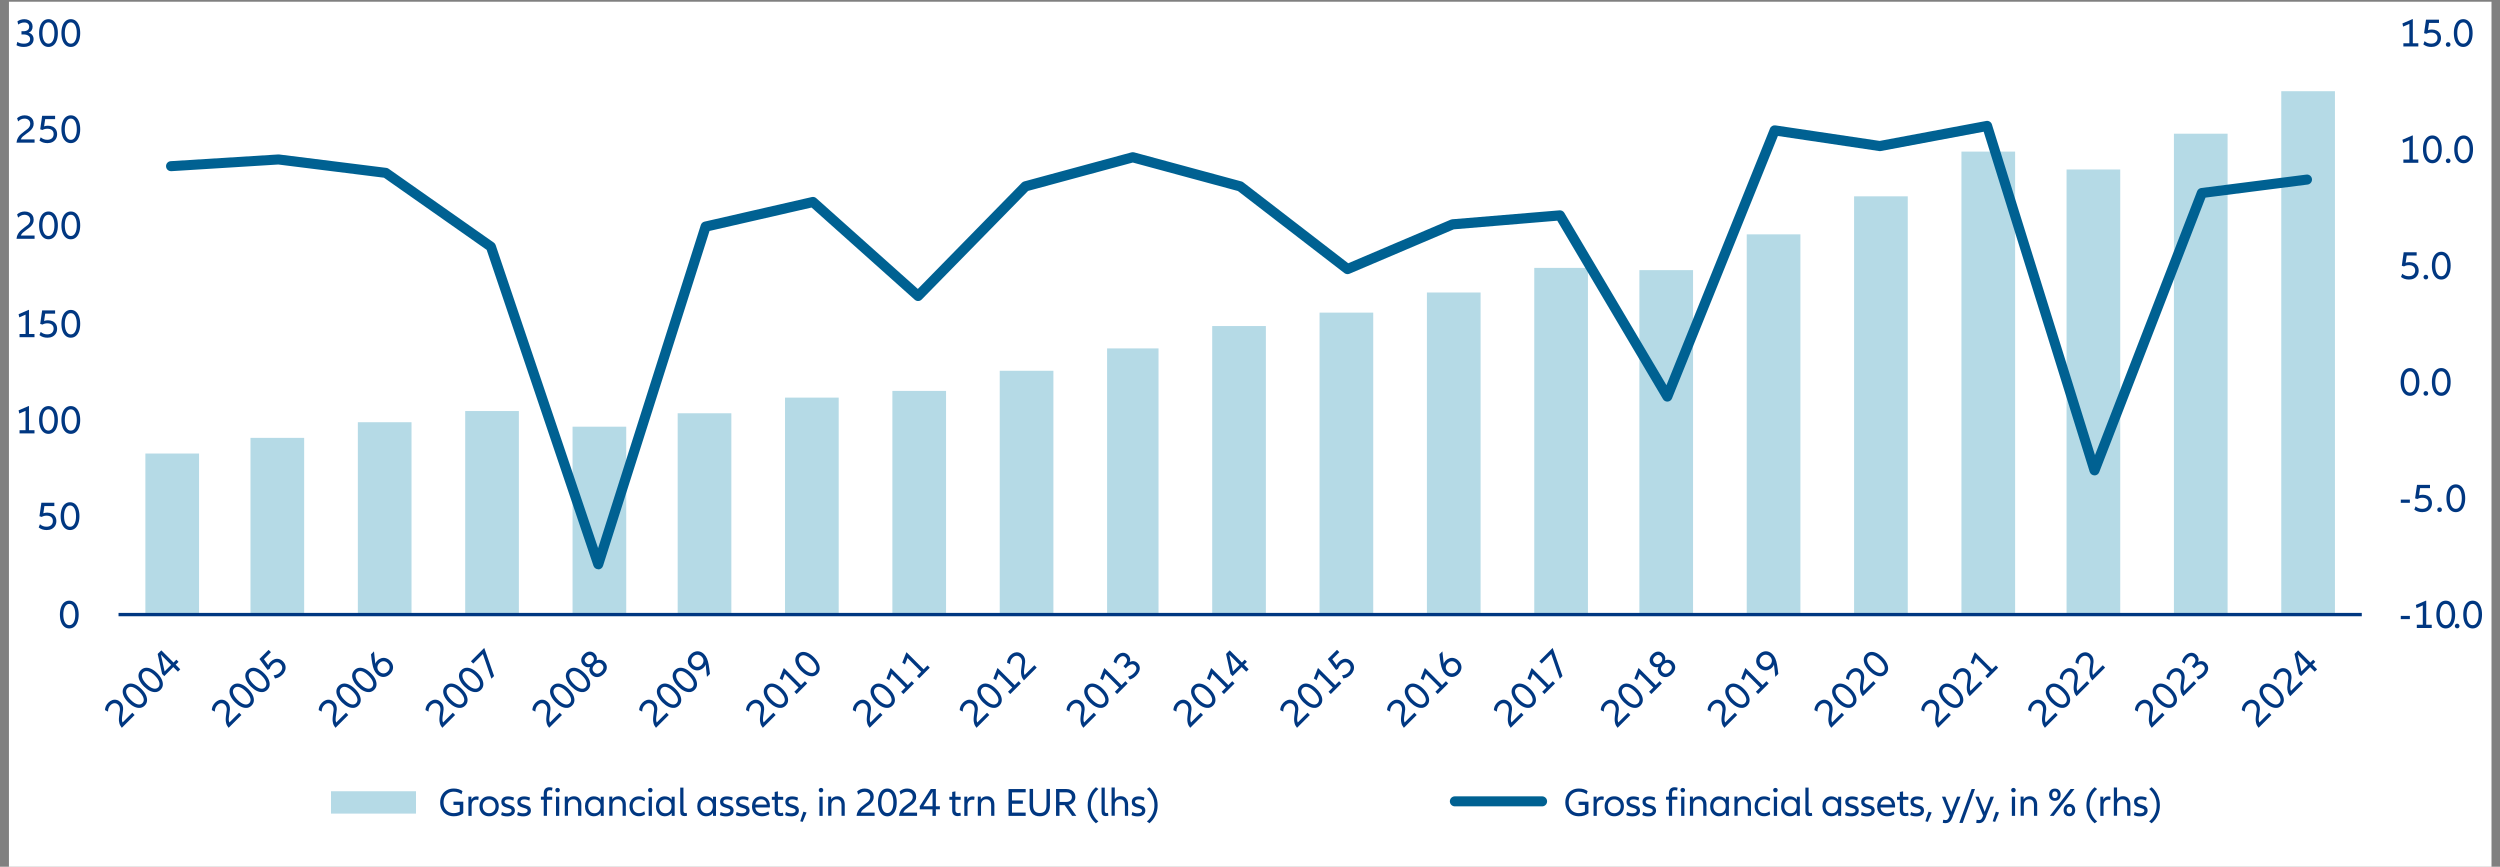 <?xml version="1.0" encoding="UTF-8"?>
<svg id="Ebene_1" xmlns="http://www.w3.org/2000/svg" xmlns:xlink="http://www.w3.org/1999/xlink" version="1.1" viewBox="0 0 558.9 193.77">
  <rect x="0" y="0" width="558.9" height="193.77" fill="#808080" stroke="none"/>
  <!-- Generator: Adobe Illustrator 29.8.1, SVG Export Plug-In . SVG Version: 2.1.1 Build 2)  -->
  <defs>
    <style>
      .st0 {
        fill: none;
      }

      .st1 {
        isolation: isolate;
      }

      .st2 {
        fill: #006192;
      }

      .st3 {
        clip-path: url(#clippath-17);
      }

      .st4 {
        clip-path: url(#clippath-19);
      }

      .st5 {
        clip-path: url(#clippath-11);
      }

      .st6 {
        clip-path: url(#clippath-16);
      }

      .st7 {
        clip-path: url(#clippath-18);
      }

      .st8 {
        clip-path: url(#clippath-10);
      }

      .st9 {
        clip-path: url(#clippath-15);
      }

      .st10 {
        clip-path: url(#clippath-13);
      }

      .st11 {
        clip-path: url(#clippath-14);
      }

      .st12 {
        clip-path: url(#clippath-12);
      }

      .st13 {
        clip-path: url(#clippath-31);
      }

      .st14 {
        clip-path: url(#clippath-32);
      }

      .st15 {
        clip-path: url(#clippath-33);
      }

      .st16 {
        clip-path: url(#clippath-34);
      }

      .st17 {
        clip-path: url(#clippath-35);
      }

      .st18 {
        clip-path: url(#clippath-39);
      }

      .st19 {
        clip-path: url(#clippath-30);
      }

      .st20 {
        clip-path: url(#clippath-36);
      }

      .st21 {
        clip-path: url(#clippath-37);
      }

      .st22 {
        clip-path: url(#clippath-38);
      }

      .st23 {
        clip-path: url(#clippath-27);
      }

      .st24 {
        clip-path: url(#clippath-29);
      }

      .st25 {
        clip-path: url(#clippath-26);
      }

      .st26 {
        clip-path: url(#clippath-28);
      }

      .st27 {
        clip-path: url(#clippath-20);
      }

      .st28 {
        clip-path: url(#clippath-21);
      }

      .st29 {
        clip-path: url(#clippath-22);
      }

      .st30 {
        clip-path: url(#clippath-23);
      }

      .st31 {
        clip-path: url(#clippath-24);
      }

      .st32 {
        clip-path: url(#clippath-25);
      }

      .st33 {
        clip-path: url(#clippath-40);
      }

      .st34 {
        clip-path: url(#clippath-1);
      }

      .st35 {
        clip-path: url(#clippath-3);
      }

      .st36 {
        clip-path: url(#clippath-4);
      }

      .st37 {
        clip-path: url(#clippath-2);
      }

      .st38 {
        clip-path: url(#clippath-7);
      }

      .st39 {
        clip-path: url(#clippath-6);
      }

      .st40 {
        clip-path: url(#clippath-9);
      }

      .st41 {
        clip-path: url(#clippath-8);
      }

      .st42 {
        clip-path: url(#clippath-5);
      }

      .st43 {
        fill: #b5dae6;
      }

      .st44 {
        fill: #fff;
      }

      .st45 {
        fill: #003781;
      }

      .st46 {
        clip-path: url(#clippath);
      }
    </style>
    <clipPath id="clippath">
      <rect class="st0" x="26" y="6.89" width="502" height="131"/>
    </clipPath>
    <clipPath id="clippath-1">
      <rect class="st0" x="1" y="-.11" width="555" height="194"/>
    </clipPath>
    <clipPath id="clippath-2">
      <rect class="st0" x="26" y="6.89" width="502" height="131"/>
    </clipPath>
    <clipPath id="clippath-3">
      <rect class="st0" x="1" y="-.11" width="555" height="194"/>
    </clipPath>
    <clipPath id="clippath-4">
      <rect class="st0" x="1" y="-.11" width="555" height="194"/>
    </clipPath>
    <clipPath id="clippath-5">
      <rect class="st0" x="1" y="-.11" width="555" height="194"/>
    </clipPath>
    <clipPath id="clippath-6">
      <rect class="st0" x="1" y="-.11" width="555" height="194"/>
    </clipPath>
    <clipPath id="clippath-7">
      <rect class="st0" x="1" y="-.11" width="555" height="194"/>
    </clipPath>
    <clipPath id="clippath-8">
      <rect class="st0" x="1" y="-.11" width="555" height="194"/>
    </clipPath>
    <clipPath id="clippath-9">
      <rect class="st0" x="1" y="-.11" width="555" height="194"/>
    </clipPath>
    <clipPath id="clippath-10">
      <rect class="st0" x="1" y="-.11" width="555" height="194"/>
    </clipPath>
    <clipPath id="clippath-11">
      <rect class="st0" x="1" y="-.11" width="555" height="194"/>
    </clipPath>
    <clipPath id="clippath-12">
      <rect class="st0" x="1" y="-.11" width="555" height="194"/>
    </clipPath>
    <clipPath id="clippath-13">
      <rect class="st0" x="1" y="-.11" width="555" height="194"/>
    </clipPath>
    <clipPath id="clippath-14">
      <rect class="st0" x="1" y="-.11" width="555" height="194"/>
    </clipPath>
    <clipPath id="clippath-15">
      <rect class="st0" x="1" y="-.11" width="555" height="194"/>
    </clipPath>
    <clipPath id="clippath-16">
      <rect class="st0" x="1" y="-.11" width="555" height="194"/>
    </clipPath>
    <clipPath id="clippath-17">
      <rect class="st0" x="1" y="-.11" width="555" height="194"/>
    </clipPath>
    <clipPath id="clippath-18">
      <rect class="st0" x="1" y="-.11" width="555" height="194"/>
    </clipPath>
    <clipPath id="clippath-19">
      <rect class="st0" x="1" y="-.11" width="555" height="194"/>
    </clipPath>
    <clipPath id="clippath-20">
      <rect class="st0" x="1" y="-.11" width="555" height="194"/>
    </clipPath>
    <clipPath id="clippath-21">
      <rect class="st0" x="1" y="-.11" width="555" height="194"/>
    </clipPath>
    <clipPath id="clippath-22">
      <rect class="st0" x="1" y="-.11" width="555" height="194"/>
    </clipPath>
    <clipPath id="clippath-23">
      <rect class="st0" x="1" y="-.11" width="555" height="194"/>
    </clipPath>
    <clipPath id="clippath-24">
      <rect class="st0" x="1" y="-.11" width="555" height="194"/>
    </clipPath>
    <clipPath id="clippath-25">
      <rect class="st0" x="1" y="-.11" width="555" height="194"/>
    </clipPath>
    <clipPath id="clippath-26">
      <rect class="st0" x="1" y="-.11" width="555" height="194"/>
    </clipPath>
    <clipPath id="clippath-27">
      <rect class="st0" x="1" y="-.11" width="555" height="194"/>
    </clipPath>
    <clipPath id="clippath-28">
      <rect class="st0" x="1" y="-.11" width="555" height="194"/>
    </clipPath>
    <clipPath id="clippath-29">
      <rect class="st0" x="1" y="-.11" width="555" height="194"/>
    </clipPath>
    <clipPath id="clippath-30">
      <rect class="st0" x="1" y="-.11" width="555" height="194"/>
    </clipPath>
    <clipPath id="clippath-31">
      <rect class="st0" x="1" y="-.11" width="555" height="194"/>
    </clipPath>
    <clipPath id="clippath-32">
      <rect class="st0" x="1" y="-.11" width="555" height="194"/>
    </clipPath>
    <clipPath id="clippath-33">
      <rect class="st0" x="1" y="-.11" width="555" height="194"/>
    </clipPath>
    <clipPath id="clippath-34">
      <rect class="st0" x="1" y="-.11" width="555" height="194"/>
    </clipPath>
    <clipPath id="clippath-35">
      <rect class="st0" x="1" y="-.11" width="555" height="194"/>
    </clipPath>
    <clipPath id="clippath-36">
      <rect class="st0" x="1" y="-.11" width="555" height="194"/>
    </clipPath>
    <clipPath id="clippath-37">
      <rect class="st0" x="1" y="-.11" width="555" height="194"/>
    </clipPath>
    <clipPath id="clippath-38">
      <rect class="st0" x="1" y="-.11" width="555" height="194"/>
    </clipPath>
    <clipPath id="clippath-39">
      <rect class="st0" x="1" y="-.11" width="555" height="194"/>
    </clipPath>
    <clipPath id="clippath-40">
      <rect class="st0" x="1" y="-.11" width="555" height="194"/>
    </clipPath>
  </defs>
  <rect class="st44" x="2" y=".39" width="555" height="193.5"/>
  <g class="st46">
    <path class="st43" d="M510,20.39h12v117h-12V20.39ZM486,29.89h12v107.5h-12V29.89ZM462,37.89h12v99.5h-12V37.89ZM438.5,33.89h12v103.5h-12V33.89ZM414.5,43.89h12v93.5h-12V43.89ZM390.5,52.39h12v85h-12V52.39ZM366.5,60.39h12v77h-12V60.39ZM343,59.89h12v77.5h-12V59.89ZM319,65.39h12v72h-12v-72ZM295,69.89h12v67.5h-12v-67.5ZM271,72.89h12v64.5h-12v-64.5ZM247.5,77.89h11.5v59.5h-11.5v-59.5ZM223.5,82.89h12v54.5h-12v-54.5ZM199.5,87.39h12v50h-12v-50ZM175.5,88.89h12v48.5h-12v-48.5ZM151.5,92.39h12v45h-12v-45ZM128,95.39h12v42h-12v-42ZM104,91.89h12v45.5h-12v-45.5ZM80,94.39h12v43h-12v-43ZM56,97.89h12v39.5h-12v-39.5ZM32.5,101.39h12v36h-12v-36Z"/>
  </g>
  <g class="st34">
    <rect class="st45" x="26.5" y="137.02" width="501.5" height=".75"/>
  </g>
  <g class="st37">
    <path class="st2" d="M133.75,127.27c-.48,0-.91-.31-1.07-.76l-23.88-70.65-22.97-16.13-23.62-2.95-23.9,1.49c-.63.03-1.15-.43-1.19-1.05-.04-.62.43-1.15,1.05-1.19l24-1.5c.07,0,.14,0,.21,0l24,3c.18.02.36.09.51.2l23.5,16.5c.2.14.34.33.42.56l22.9,67.75,22.96-72.23c.12-.38.43-.67.82-.76l24-5.5c.36-.08.73.01,1,.26l22.7,20.28,23.25-23.73c.14-.14.32-.25.51-.3l24-6.5c.19-.05.4-.05.59,0l24,6.5c.14.04.28.1.39.19l23.48,18.1,22.89-9.74c.11-.05.23-.08.35-.09l24-2c.43-.03.84.18,1.06.55l22.84,38.54,23.15-57.39c.19-.48.7-.77,1.21-.69l23.31,3.47,23.81-4.46c.55-.11,1.11.23,1.28.77l23.04,73.92,22.84-58.99c.15-.38.5-.66.91-.71l23.5-3c.63-.08,1.18.36,1.26.97.08.62-.36,1.18-.97,1.26l-22.83,2.92-23.76,61.38c-.17.45-.62.76-1.09.72-.48-.02-.89-.33-1.04-.79l-23.7-76.04-23.02,4.32c-.12.02-.25.03-.37,0l-22.62-3.37-23.67,58.68c-.16.4-.53.67-.96.7-.43.04-.83-.18-1.05-.55l-23.64-39.89-23.12,1.93-23.33,9.93c-.37.16-.8.1-1.13-.14l-23.82-18.36-23.49-6.36-23.41,6.34-23.79,24.28c-.42.43-1.1.45-1.55.05l-23.07-20.61-22.81,5.23-23.81,74.89c-.15.46-.58.78-1.06.78h-.01Z"/>
  </g>
  <g class="st35">
    <g class="st1">
      <g class="st1">
        <path class="st45" d="M538.75,137.69v.72h-2.03v-.72h2.03Z"/>
      </g>
      <g class="st1">
        <path class="st45" d="M543.64,139.67v.72h-3.34v-.72h1.34v-4.33l-1.4.61-.15-.71,2.22-.96h.1v5.39h1.23Z"/>
      </g>
      <g class="st1">
        <path class="st45" d="M545.66,140.12c-.31-.25-.56-.61-.73-1.08-.17-.47-.26-1.02-.26-1.65s.09-1.18.26-1.65.41-.83.73-1.08c.32-.25.69-.38,1.11-.38s.8.13,1.11.38c.31.25.56.61.73,1.08s.26,1.02.26,1.65-.09,1.18-.26,1.65c-.17.47-.41.83-.73,1.08-.32.25-.69.38-1.11.38s-.8-.13-1.11-.38ZM547.75,139.12c.24-.43.36-1,.36-1.73s-.12-1.31-.36-1.74c-.24-.43-.56-.64-.98-.64s-.74.21-.98.64c-.24.43-.36,1.01-.36,1.74s.12,1.3.36,1.73c.24.43.56.64.98.64s.74-.21.98-.64Z"/>
      </g>
      <g class="st1">
        <path class="st45" d="M548.95,140.32c-.1-.1-.15-.22-.15-.37s.05-.27.15-.37c.1-.1.22-.15.37-.15s.27.05.37.15.15.22.15.37-.05.28-.14.37c-.1.1-.22.15-.38.15s-.27-.05-.37-.15Z"/>
      </g>
      <g class="st1">
        <path class="st45" d="M551.67,140.12c-.31-.25-.56-.61-.73-1.08-.17-.47-.26-1.02-.26-1.65s.09-1.18.26-1.65.41-.83.73-1.08c.32-.25.69-.38,1.11-.38s.8.13,1.11.38c.31.25.56.61.73,1.08s.26,1.02.26,1.65-.09,1.18-.26,1.65c-.17.47-.41.83-.73,1.08-.32.25-.69.38-1.11.38s-.8-.13-1.11-.38ZM553.76,139.12c.24-.43.36-1,.36-1.73s-.12-1.31-.36-1.74c-.24-.43-.56-.64-.98-.64s-.74.21-.98.64c-.24.43-.36,1.01-.36,1.74s.12,1.3.36,1.73c.24.43.56.64.98.64s.74-.21.98-.64Z"/>
      </g>
    </g>
  </g>
  <g class="st36">
    <g class="st1">
      <g class="st1">
        <path class="st45" d="M538.75,111.69v.72h-2.03v-.72h2.03Z"/>
        <path class="st45" d="M539.75,113.92l.28-.72c.42.37.91.55,1.46.55.44,0,.79-.11,1.05-.34.25-.23.38-.54.38-.93s-.12-.67-.36-.88c-.24-.21-.59-.32-1.04-.32-.4,0-.77.09-1.1.28l-.5-.15.43-3.02h2.9v.74h-2.22l-.24,1.62c.25-.1.53-.15.86-.15.41,0,.77.08,1.08.23.31.16.55.38.71.67.17.29.25.62.25,1s-.09.74-.27,1.04-.44.54-.76.71c-.33.17-.71.25-1.13.25-.7,0-1.29-.19-1.77-.57Z"/>
        <path class="st45" d="M545.02,114.32c-.1-.1-.15-.22-.15-.37s.05-.27.15-.37c.1-.1.22-.15.37-.15s.27.05.37.15c.1.1.15.22.15.37s-.05.28-.14.37-.22.15-.38.15-.27-.05-.37-.15Z"/>
        <path class="st45" d="M547.91,114.12c-.32-.25-.56-.61-.73-1.08-.17-.47-.26-1.02-.26-1.65s.08-1.18.26-1.65c.17-.47.41-.83.73-1.08s.69-.38,1.11-.38.8.13,1.11.38c.32.25.56.61.73,1.08s.26,1.02.26,1.65-.08,1.18-.26,1.65c-.17.47-.41.83-.73,1.08-.31.25-.69.38-1.11.38s-.8-.13-1.11-.38ZM550,113.12c.24-.43.36-1,.36-1.73s-.12-1.31-.36-1.74c-.24-.43-.56-.64-.98-.64s-.74.21-.98.64c-.24.43-.36,1.01-.36,1.74s.12,1.3.36,1.73c.24.43.56.64.98.64s.74-.21.98-.64Z"/>
      </g>
    </g>
  </g>
  <g class="st42">
    <g class="st1">
      <g class="st1">
        <path class="st45" d="M537.67,88.12c-.31-.25-.56-.61-.73-1.08-.17-.47-.26-1.02-.26-1.65s.09-1.18.26-1.65.41-.83.73-1.08c.32-.25.69-.38,1.11-.38s.8.13,1.11.38c.31.25.56.61.73,1.08s.26,1.02.26,1.65-.09,1.18-.26,1.65c-.17.47-.41.83-.73,1.08-.32.25-.69.38-1.11.38s-.8-.13-1.11-.38ZM539.76,87.12c.24-.43.36-1,.36-1.73s-.12-1.31-.36-1.74c-.24-.43-.56-.64-.98-.64s-.74.21-.98.64c-.24.43-.36,1.01-.36,1.74s.12,1.3.36,1.73c.24.43.56.64.98.64s.74-.21.98-.64Z"/>
      </g>
      <g class="st1">
        <path class="st45" d="M541.95,88.32c-.1-.1-.15-.22-.15-.37s.05-.27.15-.37c.1-.1.22-.15.37-.15s.27.05.37.15.15.22.15.37-.05.28-.14.37c-.1.1-.22.15-.38.15s-.27-.05-.37-.15Z"/>
      </g>
      <g class="st1">
        <path class="st45" d="M544.66,88.12c-.31-.25-.56-.61-.73-1.08-.17-.47-.26-1.02-.26-1.65s.09-1.18.26-1.65.41-.83.73-1.08c.32-.25.69-.38,1.11-.38s.8.13,1.11.38c.31.25.56.61.73,1.08s.26,1.02.26,1.65-.09,1.18-.26,1.65c-.17.47-.41.83-.73,1.08-.32.25-.69.38-1.11.38s-.8-.13-1.11-.38ZM546.75,87.12c.24-.43.36-1,.36-1.73s-.12-1.31-.36-1.74c-.24-.43-.56-.64-.98-.64s-.74.21-.98.64c-.24.43-.36,1.01-.36,1.74s.12,1.3.36,1.73c.24.43.56.64.98.64s.74-.21.98-.64Z"/>
      </g>
    </g>
  </g>
  <g class="st39">
    <g class="st1">
      <g class="st1">
        <path class="st45" d="M536.77,61.92l.28-.72c.42.37.91.55,1.46.55.44,0,.79-.11,1.05-.34.25-.23.38-.54.38-.93s-.12-.67-.36-.88-.59-.32-1.04-.32c-.4,0-.77.09-1.1.28l-.5-.15.43-3.02h2.9v.74h-2.22l-.24,1.62c.25-.1.53-.15.86-.15.41,0,.77.08,1.08.23.31.16.55.38.72.67.17.29.25.62.25,1s-.09.74-.27,1.04c-.18.3-.43.54-.76.71s-.71.25-1.13.25c-.7,0-1.29-.19-1.77-.57Z"/>
      </g>
      <g class="st1">
        <path class="st45" d="M541.95,62.32c-.1-.1-.15-.22-.15-.37s.05-.27.15-.37c.1-.1.22-.15.37-.15s.27.05.37.15.15.22.15.37-.05.28-.14.37c-.1.1-.22.15-.38.15s-.27-.05-.37-.15Z"/>
      </g>
      <g class="st1">
        <path class="st45" d="M544.66,62.12c-.31-.25-.56-.61-.73-1.08-.17-.47-.26-1.02-.26-1.65s.09-1.18.26-1.65.41-.83.73-1.08c.32-.25.69-.38,1.11-.38s.8.13,1.11.38c.31.25.56.61.73,1.08s.26,1.02.26,1.65-.09,1.18-.26,1.65c-.17.47-.41.83-.73,1.08-.32.25-.69.38-1.11.38s-.8-.13-1.11-.38ZM546.75,61.12c.24-.43.36-1,.36-1.73s-.12-1.31-.36-1.74c-.24-.43-.56-.64-.98-.64s-.74.21-.98.64c-.24.43-.36,1.01-.36,1.74s.12,1.3.36,1.73c.24.43.56.64.98.64s.74-.21.98-.64Z"/>
      </g>
    </g>
  </g>
  <g class="st38">
    <g class="st1">
      <g class="st1">
        <path class="st45" d="M540.64,35.67v.72h-3.34v-.72h1.34v-4.33l-1.4.61-.15-.71,2.22-.96h.1v5.39h1.23Z"/>
        <path class="st45" d="M542.67,36.12c-.31-.25-.56-.61-.73-1.08-.17-.47-.26-1.02-.26-1.65s.09-1.18.26-1.65.41-.83.73-1.08c.32-.25.69-.38,1.11-.38s.8.13,1.11.38c.31.25.56.61.73,1.08s.26,1.02.26,1.65-.09,1.18-.26,1.65c-.17.47-.41.83-.73,1.08-.32.25-.69.38-1.11.38s-.8-.13-1.11-.38ZM544.75,35.12c.24-.43.36-1,.36-1.73s-.12-1.31-.36-1.74c-.24-.43-.56-.64-.98-.64s-.74.21-.98.64c-.24.43-.36,1.01-.36,1.74s.12,1.3.36,1.73c.24.43.56.64.98.64s.74-.21.98-.64Z"/>
      </g>
      <g class="st1">
        <path class="st45" d="M546.94,36.32c-.1-.1-.15-.22-.15-.37s.05-.27.15-.37c.1-.1.22-.15.37-.15s.27.05.37.15.15.22.15.37-.05.28-.14.37c-.1.1-.22.15-.38.15s-.27-.05-.37-.15Z"/>
      </g>
      <g class="st1">
        <path class="st45" d="M549.66,36.12c-.31-.25-.56-.61-.73-1.08-.17-.47-.26-1.02-.26-1.65s.09-1.18.26-1.65.41-.83.73-1.08c.32-.25.69-.38,1.11-.38s.8.13,1.11.38c.31.25.56.61.73,1.08s.26,1.02.26,1.65-.09,1.18-.26,1.65c-.17.47-.41.83-.73,1.08-.32.25-.69.38-1.11.38s-.8-.13-1.11-.38ZM551.75,35.12c.24-.43.36-1,.36-1.73s-.12-1.31-.36-1.74c-.24-.43-.56-.64-.98-.64s-.74.21-.98.64c-.24.43-.36,1.01-.36,1.74s.12,1.3.36,1.73c.24.43.56.64.98.64s.74-.21.98-.64Z"/>
      </g>
    </g>
  </g>
  <g class="st41">
    <g class="st1">
      <g class="st1">
        <path class="st45" d="M540.64,9.67v.72h-3.34v-.72h1.34v-4.33l-1.4.61-.15-.71,2.22-.96h.1v5.39h1.23Z"/>
        <path class="st45" d="M541.76,9.92l.28-.72c.42.37.91.55,1.46.55.44,0,.79-.11,1.05-.34.25-.23.38-.54.38-.93s-.12-.67-.36-.88-.59-.32-1.04-.32c-.4,0-.77.09-1.1.28l-.5-.15.43-3.02h2.9v.74h-2.22l-.24,1.62c.25-.1.53-.15.86-.15.41,0,.77.08,1.08.23.31.16.55.38.72.67.17.29.25.62.25,1s-.09.74-.27,1.04c-.18.3-.43.54-.76.71s-.71.25-1.13.25c-.7,0-1.29-.19-1.77-.57Z"/>
      </g>
      <g class="st1">
        <path class="st45" d="M546.94,10.32c-.1-.1-.15-.22-.15-.37s.05-.27.15-.37c.1-.1.22-.15.37-.15s.27.05.37.15.15.22.15.37-.05.28-.14.37c-.1.1-.22.15-.38.15s-.27-.05-.37-.15Z"/>
        <path class="st45" d="M549.57,10.12c-.32-.25-.56-.61-.73-1.08-.17-.47-.26-1.02-.26-1.65s.08-1.18.26-1.65c.17-.47.41-.83.73-1.08s.69-.38,1.11-.38.8.13,1.11.38c.32.25.56.61.73,1.08s.26,1.02.26,1.65-.08,1.18-.26,1.65c-.17.47-.41.83-.73,1.08-.31.25-.69.38-1.11.38s-.8-.13-1.11-.38ZM551.66,9.12c.24-.43.36-1,.36-1.73s-.12-1.31-.36-1.74c-.24-.43-.56-.64-.98-.64s-.74.21-.98.64c-.24.43-.36,1.01-.36,1.74s.12,1.3.36,1.73c.24.43.56.64.98.64s.74-.21.98-.64Z"/>
      </g>
    </g>
  </g>
  <g class="st40">
    <g class="st1">
      <g class="st1">
        <path class="st45" d="M14.38,140.12c-.31-.25-.56-.61-.73-1.08-.17-.47-.26-1.02-.26-1.65s.09-1.18.26-1.65c.17-.47.41-.83.73-1.08.32-.25.69-.38,1.11-.38s.8.13,1.11.38.56.61.73,1.08.26,1.02.26,1.65-.09,1.18-.26,1.65c-.17.47-.41.83-.73,1.08-.31.25-.69.38-1.11.38s-.8-.13-1.11-.38ZM16.47,139.12c.24-.43.36-1,.36-1.73s-.12-1.31-.36-1.74c-.24-.43-.56-.64-.98-.64s-.74.21-.98.64c-.24.43-.36,1.01-.36,1.74s.12,1.3.36,1.73c.24.43.56.64.98.64s.74-.21.98-.64Z"/>
      </g>
    </g>
  </g>
  <g class="st8">
    <g class="st1">
      <g class="st1">
        <path class="st45" d="M8.65,117.92l.28-.72c.42.37.91.55,1.46.55.44,0,.79-.11,1.05-.34.25-.23.38-.54.38-.93s-.12-.67-.36-.88c-.24-.21-.59-.32-1.04-.32-.4,0-.77.09-1.1.28l-.5-.15.43-3.02h2.9v.74h-2.22l-.24,1.62c.25-.1.53-.15.86-.15.41,0,.77.08,1.08.23.31.16.55.38.72.67.17.29.25.62.25,1s-.09.74-.27,1.04c-.18.3-.44.54-.76.71-.33.17-.71.25-1.13.25-.7,0-1.29-.19-1.77-.57Z"/>
      </g>
      <g class="st1">
        <path class="st45" d="M14.55,118.12c-.31-.25-.56-.61-.73-1.08-.17-.47-.26-1.02-.26-1.65s.09-1.18.26-1.65c.17-.47.41-.83.73-1.08.32-.25.69-.38,1.11-.38s.8.13,1.11.38.56.61.73,1.08.26,1.02.26,1.65-.09,1.18-.26,1.65c-.17.47-.41.83-.73,1.08-.31.25-.69.38-1.11.38s-.8-.13-1.11-.38ZM16.64,117.12c.24-.43.36-1,.36-1.73s-.12-1.31-.36-1.74c-.24-.43-.56-.64-.98-.64s-.74.21-.98.64c-.24.43-.36,1.01-.36,1.74s.12,1.3.36,1.73c.24.43.56.64.98.64s.74-.21.98-.64Z"/>
      </g>
    </g>
  </g>
  <g class="st5">
    <g class="st1">
      <g class="st1">
        <path class="st45" d="M7.71,96.17v.72h-3.34v-.72h1.34v-4.33l-1.4.61-.15-.71,2.22-.96h.1v5.39h1.23Z"/>
        <path class="st45" d="M9.73,96.62c-.31-.25-.56-.61-.73-1.08-.17-.47-.26-1.02-.26-1.65s.09-1.18.26-1.65c.17-.47.41-.83.73-1.08.32-.25.69-.38,1.11-.38s.8.13,1.11.38.56.61.73,1.08.26,1.02.26,1.65-.09,1.18-.26,1.65c-.17.47-.41.83-.73,1.08-.31.25-.69.38-1.11.38s-.8-.13-1.11-.38ZM11.81,95.62c.24-.43.36-1,.36-1.73s-.12-1.31-.36-1.74c-.24-.43-.56-.64-.98-.64s-.74.21-.98.64c-.24.43-.36,1.01-.36,1.74s.12,1.3.36,1.73c.24.43.56.64.98.64s.74-.21.98-.64Z"/>
      </g>
      <g class="st1">
        <path class="st45" d="M14.72,96.62c-.31-.25-.56-.61-.73-1.08-.17-.47-.26-1.02-.26-1.65s.09-1.18.26-1.65c.17-.47.41-.83.73-1.08.32-.25.69-.38,1.11-.38s.8.13,1.11.38.56.61.73,1.08.26,1.02.26,1.65-.09,1.18-.26,1.65c-.17.47-.41.83-.73,1.08-.31.25-.69.38-1.11.38s-.8-.13-1.11-.38ZM16.81,95.62c.24-.43.36-1,.36-1.73s-.12-1.31-.36-1.74c-.24-.43-.56-.64-.98-.64s-.74.21-.98.64c-.24.43-.36,1.01-.36,1.74s.12,1.3.36,1.73c.24.43.56.64.98.64s.74-.21.98-.64Z"/>
      </g>
    </g>
  </g>
  <g class="st12">
    <g class="st1">
      <g class="st1">
        <path class="st45" d="M7.71,74.67v.72h-3.34v-.72h1.34v-4.33l-1.4.61-.15-.71,2.22-.96h.1v5.39h1.23Z"/>
        <path class="st45" d="M8.82,74.92l.28-.72c.42.37.91.55,1.46.55.44,0,.79-.11,1.05-.34.25-.23.38-.54.38-.93s-.12-.67-.36-.88c-.24-.21-.59-.32-1.04-.32-.4,0-.77.09-1.1.28l-.5-.15.43-3.02h2.9v.74h-2.22l-.24,1.62c.25-.1.53-.15.86-.15.41,0,.77.08,1.08.23.31.16.55.38.72.67.17.29.25.62.25,1s-.09.74-.27,1.04c-.18.3-.44.54-.76.71-.33.17-.71.25-1.13.25-.7,0-1.29-.19-1.77-.57Z"/>
      </g>
      <g class="st1">
        <path class="st45" d="M14.72,75.12c-.31-.25-.56-.61-.73-1.08-.17-.47-.26-1.02-.26-1.65s.09-1.18.26-1.65c.17-.47.41-.83.73-1.08.32-.25.69-.38,1.11-.38s.8.13,1.11.38.56.61.73,1.08.26,1.02.26,1.65-.09,1.18-.26,1.65c-.17.47-.41.83-.73,1.08-.31.25-.69.38-1.11.38s-.8-.13-1.11-.38ZM16.81,74.12c.24-.43.36-1,.36-1.73s-.12-1.31-.36-1.74c-.24-.43-.56-.64-.98-.64s-.74.21-.98.64c-.24.43-.36,1.01-.36,1.74s.12,1.3.36,1.73c.24.43.56.64.98.64s.74-.21.98-.64Z"/>
      </g>
    </g>
  </g>
  <g class="st10">
    <g class="st1">
      <g class="st1">
        <path class="st45" d="M7.73,52.67v.72H3.69c.04-.42.15-.78.33-1.09.18-.31.38-.57.61-.77s.52-.44.88-.71c.29-.2.51-.38.68-.52.17-.14.3-.31.41-.5.11-.19.16-.39.16-.62,0-.35-.12-.63-.35-.84-.23-.21-.54-.32-.94-.32-.28,0-.54.06-.78.17-.24.11-.45.27-.63.46l-.24-.72c.22-.2.47-.36.77-.48.29-.11.6-.17.93-.17.4,0,.75.08,1.05.23.3.16.54.38.71.66.17.28.25.61.25.98,0,.33-.07.63-.22.89-.15.26-.32.48-.53.67-.21.18-.48.4-.83.64-.37.26-.66.49-.86.67-.2.19-.35.4-.44.64h3.09Z"/>
        <path class="st45" d="M9.73,53.12c-.31-.25-.56-.61-.73-1.08-.17-.47-.26-1.02-.26-1.65s.09-1.18.26-1.65c.17-.47.41-.83.73-1.08.32-.25.69-.38,1.11-.38s.8.13,1.11.38.56.61.73,1.08.26,1.02.26,1.65-.09,1.18-.26,1.65c-.17.47-.41.83-.73,1.08-.31.25-.69.38-1.11.38s-.8-.13-1.11-.38ZM11.81,52.12c.24-.43.36-1,.36-1.73s-.12-1.31-.36-1.74c-.24-.43-.56-.64-.98-.64s-.74.21-.98.64c-.24.43-.36,1.01-.36,1.74s.12,1.3.36,1.73c.24.43.56.64.98.64s.74-.21.98-.64Z"/>
      </g>
      <g class="st1">
        <path class="st45" d="M14.72,53.12c-.31-.25-.56-.61-.73-1.08-.17-.47-.26-1.02-.26-1.65s.09-1.18.26-1.65c.17-.47.41-.83.73-1.08.32-.25.69-.38,1.11-.38s.8.13,1.11.38.56.61.73,1.08.26,1.02.26,1.65-.09,1.18-.26,1.65c-.17.47-.41.83-.73,1.08-.31.25-.69.38-1.11.38s-.8-.13-1.11-.38ZM16.81,52.12c.24-.43.36-1,.36-1.73s-.12-1.31-.36-1.74c-.24-.43-.56-.64-.98-.64s-.74.21-.98.64c-.24.43-.36,1.01-.36,1.74s.12,1.3.36,1.73c.24.43.56.64.98.64s.74-.21.98-.64Z"/>
      </g>
    </g>
  </g>
  <g class="st11">
    <g class="st1">
      <g class="st1">
        <path class="st45" d="M7.73,31.17v.72H3.69c.04-.42.15-.78.33-1.09.18-.31.38-.57.61-.77s.52-.44.88-.71c.29-.2.51-.38.68-.52.17-.14.3-.31.41-.5.11-.19.16-.39.16-.62,0-.35-.12-.63-.35-.84-.23-.21-.54-.32-.94-.32-.28,0-.54.06-.78.17-.24.11-.45.27-.63.46l-.24-.72c.22-.2.47-.36.77-.48.29-.11.6-.17.93-.17.4,0,.75.08,1.05.23.3.16.54.38.71.66.17.28.25.61.25.98,0,.33-.07.63-.22.89-.15.26-.32.48-.53.67-.21.18-.48.4-.83.64-.37.26-.66.49-.86.67-.2.19-.35.4-.44.64h3.09Z"/>
        <path class="st45" d="M8.82,31.42l.28-.72c.42.37.91.55,1.46.55.44,0,.79-.11,1.05-.34.25-.23.38-.54.38-.93s-.12-.67-.36-.88c-.24-.21-.59-.32-1.04-.32-.4,0-.77.09-1.1.28l-.5-.15.43-3.02h2.9v.74h-2.22l-.24,1.62c.25-.1.53-.15.86-.15.41,0,.77.08,1.08.23.31.16.55.38.72.67.17.29.25.62.25,1s-.09.74-.27,1.04c-.18.3-.44.54-.76.71-.33.17-.71.25-1.13.25-.7,0-1.29-.19-1.77-.57Z"/>
      </g>
      <g class="st1">
        <path class="st45" d="M14.72,31.62c-.31-.25-.56-.61-.73-1.08-.17-.47-.26-1.02-.26-1.65s.09-1.18.26-1.65c.17-.47.41-.83.73-1.08.32-.25.69-.38,1.11-.38s.8.13,1.11.38.56.61.73,1.08.26,1.02.26,1.65-.09,1.18-.26,1.65c-.17.47-.41.83-.73,1.08-.31.25-.69.38-1.11.38s-.8-.13-1.11-.38ZM16.81,30.62c.24-.43.36-1,.36-1.73s-.12-1.31-.36-1.74c-.24-.43-.56-.64-.98-.64s-.74.21-.98.64c-.24.43-.36,1.01-.36,1.74s.12,1.3.36,1.73c.24.43.56.64.98.64s.74-.21.98-.64Z"/>
      </g>
    </g>
  </g>
  <g class="st9">
    <g class="st1">
      <g class="st1">
        <path class="st45" d="M7.24,7.87c.18.25.27.54.27.87,0,.35-.09.66-.27.93-.18.26-.43.47-.76.61-.33.14-.71.22-1.15.22-.64,0-1.19-.13-1.64-.39l.18-.75c.38.26.86.4,1.45.4.45,0,.8-.09,1.04-.27.25-.18.37-.43.37-.76s-.13-.58-.4-.76c-.26-.18-.64-.27-1.13-.27h-.4v-.72h.4c.43,0,.75-.09.98-.26s.34-.42.34-.75c0-.29-.1-.52-.29-.69s-.47-.25-.81-.25c-.26,0-.5.04-.74.13-.23.08-.44.2-.61.33l-.17-.72c.45-.32.97-.48,1.55-.48.36,0,.68.07.96.21.28.14.5.33.65.58s.23.54.23.87c0,.31-.07.58-.21.81-.14.24-.36.42-.67.54.38.13.66.31.84.57Z"/>
        <path class="st45" d="M9.73,10.12c-.31-.25-.56-.61-.73-1.08-.17-.47-.26-1.02-.26-1.65s.09-1.18.26-1.65c.17-.47.41-.83.73-1.08.32-.25.69-.38,1.11-.38s.8.13,1.11.38.56.61.73,1.08.26,1.02.26,1.65-.09,1.18-.26,1.65c-.17.47-.41.83-.73,1.08-.31.25-.69.38-1.11.38s-.8-.13-1.11-.38ZM11.81,9.12c.24-.43.36-1,.36-1.73s-.12-1.31-.36-1.74c-.24-.43-.56-.64-.98-.64s-.74.21-.98.64c-.24.43-.36,1.01-.36,1.74s.12,1.3.36,1.73c.24.43.56.64.98.64s.74-.21.98-.64Z"/>
      </g>
      <g class="st1">
        <path class="st45" d="M14.72,10.12c-.31-.25-.56-.61-.73-1.08-.17-.47-.26-1.02-.26-1.65s.09-1.18.26-1.65c.17-.47.41-.83.73-1.08.32-.25.69-.38,1.11-.38s.8.13,1.11.38.56.61.73,1.08.26,1.02.26,1.65-.09,1.18-.26,1.65c-.17.47-.41.83-.73,1.08-.31.25-.69.38-1.11.38s-.8-.13-1.11-.38ZM16.81,9.12c.24-.43.36-1,.36-1.73s-.12-1.31-.36-1.74c-.24-.43-.56-.64-.98-.64s-.74.21-.98.64c-.24.43-.36,1.01-.36,1.74s.12,1.3.36,1.73c.24.43.56.64.98.64s.74-.21.98-.64Z"/>
      </g>
    </g>
  </g>
  <g class="st6">
    <g class="st1">
      <g class="st1">
        <path class="st45" d="M29.58,159.34l.51.51-2.86,2.86c-.27-.33-.45-.66-.54-1.01-.09-.35-.13-.67-.11-.98.01-.31.06-.68.12-1.12.06-.35.1-.63.11-.85s0-.43-.06-.64c-.05-.21-.16-.39-.32-.55-.25-.25-.52-.36-.84-.35-.31.01-.61.16-.89.44-.2.2-.34.42-.43.67-.09.25-.12.5-.12.77l-.68-.34c0-.3.08-.59.2-.88.13-.29.31-.55.54-.78.28-.28.58-.47.91-.58.32-.1.65-.12.97-.03.32.08.61.25.87.51.23.23.39.49.47.78.08.29.11.57.09.85-.02.28-.06.62-.13,1.04-.08.45-.12.81-.13,1.09-.01.28.03.53.14.77l2.18-2.18Z"/>
        <path class="st45" d="M31.31,158.25c-.4.04-.83-.04-1.28-.25-.45-.21-.9-.54-1.35-.98s-.78-.9-.99-1.35c-.21-.45-.3-.88-.25-1.28.04-.4.22-.75.52-1.05.3-.3.65-.47,1.05-.52.4-.04.83.04,1.28.25.45.21.9.54,1.35.99s.77.89.98,1.35c.21.45.29.88.25,1.28-.04.4-.22.75-.52,1.05-.3.3-.65.47-1.05.52ZM32.08,156.06c-.13-.47-.46-.96-.97-1.47s-1.01-.84-1.48-.98-.85-.05-1.14.24c-.29.29-.37.67-.24,1.14s.46.96.98,1.48,1,.84,1.47.97.85.05,1.14-.24c.29-.29.37-.67.24-1.14Z"/>
        <path class="st45" d="M34.84,154.72c-.4.04-.83-.04-1.28-.25-.45-.21-.9-.54-1.35-.98s-.78-.89-.99-1.35c-.21-.45-.3-.88-.25-1.28.04-.4.22-.75.52-1.05.3-.3.65-.47,1.05-.52.4-.04.83.04,1.28.25s.9.54,1.35.99.77.89.98,1.35c.21.45.29.88.25,1.28-.04.4-.22.75-.52,1.05-.3.3-.65.47-1.05.52ZM35.61,152.53c-.13-.47-.46-.96-.97-1.47s-1.01-.84-1.48-.98c-.47-.13-.85-.05-1.14.24s-.37.67-.24,1.14c.13.47.46.96.98,1.48s1,.84,1.47.97c.47.13.85.05,1.14-.24s.37-.67.24-1.14Z"/>
        <path class="st45" d="M39.43,147.48l.48.48-.64.64,1.03,1.03-.53.53-1.03-1.03-2.02,2.02-.48-.48-.99-4.47.81-.81,2.73,2.73.64-.64ZM38.26,148.65l-2.29-2.29.83,3.74,1.46-1.46Z"/>
      </g>
    </g>
  </g>
  <g class="st3">
    <g class="st1">
      <g class="st1">
        <path class="st45" d="M53.46,159.34l.51.51-2.86,2.86c-.27-.33-.45-.66-.54-1.01-.09-.35-.13-.67-.11-.98.01-.31.06-.68.12-1.12.06-.35.1-.63.11-.85s0-.43-.06-.64c-.05-.21-.16-.39-.32-.55-.25-.25-.52-.36-.84-.35-.31.01-.61.16-.89.44-.2.2-.34.42-.43.67-.09.25-.12.5-.12.77l-.68-.34c0-.3.08-.59.2-.88.13-.29.31-.55.54-.78.28-.28.58-.47.91-.58.32-.1.65-.12.97-.03.32.08.61.25.87.51.23.23.39.49.47.78.08.29.11.57.09.85-.02.28-.06.62-.13,1.04-.08.45-.12.81-.13,1.09-.01.28.03.53.14.77l2.18-2.18Z"/>
        <path class="st45" d="M55.19,158.25c-.4.04-.83-.04-1.28-.25-.45-.21-.9-.54-1.35-.98s-.78-.9-.99-1.35c-.21-.45-.3-.88-.25-1.28.04-.4.22-.75.52-1.05.3-.3.65-.47,1.05-.52.4-.04.83.04,1.28.25.45.21.9.54,1.35.99s.77.89.98,1.35c.21.45.29.88.25,1.28-.04.4-.22.75-.52,1.05-.3.3-.65.47-1.05.52ZM55.96,156.06c-.13-.47-.46-.96-.97-1.47s-1.01-.84-1.48-.98-.85-.05-1.14.24c-.29.29-.37.67-.24,1.14s.46.96.98,1.48,1,.84,1.47.97.85.05,1.14-.24c.29-.29.37-.67.24-1.14Z"/>
        <path class="st45" d="M58.72,154.72c-.4.04-.83-.04-1.28-.25-.45-.21-.9-.54-1.35-.98s-.78-.89-.99-1.35c-.21-.45-.3-.88-.25-1.28.04-.4.22-.75.52-1.05.3-.3.65-.47,1.05-.52.4-.04.83.04,1.28.25s.9.54,1.35.99.77.89.98,1.35c.21.45.29.88.25,1.28-.04.4-.22.75-.52,1.05-.3.3-.65.47-1.05.52ZM59.49,152.53c-.13-.47-.46-.96-.97-1.47s-1.01-.84-1.48-.98c-.47-.13-.85-.05-1.14.24s-.37.67-.24,1.14c.13.47.46.96.98,1.48s1,.84,1.47.97c.47.13.85.05,1.14-.24s.37-.67.24-1.14Z"/>
        <path class="st45" d="M61.48,151.68l-.31-.71c.56-.04,1.03-.25,1.42-.64.31-.31.48-.64.5-.98s-.11-.65-.38-.93-.56-.39-.88-.37c-.32.02-.64.19-.96.51-.28.28-.48.61-.58.97l-.46.24-1.83-2.44,2.05-2.05.52.52-1.57,1.57.97,1.32c.1-.25.27-.49.5-.72.29-.29.6-.49.93-.6.33-.11.66-.12.98-.03.32.08.62.26.88.53.28.28.46.58.54.93s.07.69-.04,1.04c-.12.35-.32.68-.62.98-.49.49-1.04.78-1.65.85Z"/>
      </g>
    </g>
  </g>
  <g class="st7">
    <g class="st1">
      <g class="st1">
        <path class="st45" d="M77.35,159.34l.51.51-2.86,2.86c-.27-.33-.45-.66-.54-1.01-.09-.35-.13-.67-.11-.98.01-.31.06-.68.12-1.12.06-.35.1-.63.11-.85s0-.43-.06-.64c-.05-.21-.16-.39-.32-.55-.25-.25-.52-.36-.84-.35-.31.01-.61.16-.89.44-.2.2-.34.42-.43.67-.09.25-.12.5-.12.77l-.68-.34c0-.3.08-.59.2-.88.13-.29.31-.55.54-.78.28-.28.58-.47.91-.58.32-.1.65-.12.97-.03.32.08.61.25.87.51.23.23.39.49.47.78.08.29.11.57.09.85-.02.28-.06.62-.13,1.04-.08.45-.12.81-.13,1.09-.01.28.03.53.14.77l2.18-2.18Z"/>
        <path class="st45" d="M79.08,158.25c-.4.04-.83-.04-1.28-.25-.45-.21-.9-.54-1.35-.98s-.78-.9-.99-1.35c-.21-.45-.3-.88-.25-1.28.04-.4.22-.75.52-1.05.3-.3.65-.47,1.05-.52.4-.04.83.04,1.28.25.45.21.9.54,1.35.99s.77.89.98,1.35c.21.45.29.88.25,1.28-.04.4-.22.75-.52,1.05-.3.3-.65.47-1.05.52ZM79.85,156.06c-.13-.47-.46-.96-.97-1.47s-1.01-.84-1.48-.98-.85-.05-1.14.24c-.29.29-.37.67-.24,1.14s.46.96.98,1.48,1,.84,1.47.97.85.05,1.14-.24c.29-.29.37-.67.24-1.14Z"/>
        <path class="st45" d="M82.61,154.72c-.4.04-.83-.04-1.28-.25-.45-.21-.9-.54-1.35-.98s-.78-.89-.99-1.35c-.21-.45-.3-.88-.25-1.28.04-.4.22-.75.52-1.05.3-.3.65-.47,1.05-.52.4-.04.83.04,1.28.25s.9.54,1.35.99.77.89.98,1.35c.21.45.29.88.25,1.28-.04.4-.22.75-.52,1.05-.3.3-.65.47-1.05.52ZM83.38,152.53c-.13-.47-.46-.96-.97-1.47s-1.01-.84-1.48-.98c-.47-.13-.85-.05-1.14.24s-.37.67-.24,1.14c.13.47.46.96.98,1.48s1,.84,1.47.97c.47.13.85.05,1.14-.24s.37-.67.24-1.14Z"/>
        <path class="st45" d="M85.25,147.15c.35-.1.69-.11,1.03,0,.34.1.66.29.94.57.29.29.48.6.58.95.1.34.1.69,0,1.04-.1.35-.3.67-.59.96-.29.29-.61.49-.96.59-.35.1-.7.11-1.04.01-.35-.1-.66-.29-.95-.58-.27-.27-.49-.6-.65-.98-.16-.38-.29-.83-.38-1.35s-.2-1.21-.29-2.07l.67-.67c.11,1.09.21,2.01.3,2.77.07-.24.2-.46.4-.66.29-.29.61-.48.95-.59ZM87.1,149.19c0-.35-.14-.66-.42-.94-.28-.28-.59-.42-.94-.42-.35,0-.66.14-.94.42-.28.28-.42.59-.43.94,0,.35.13.66.41.94.28.28.6.42.95.42s.67-.14.95-.42c.28-.28.42-.59.42-.94Z"/>
      </g>
    </g>
  </g>
  <g class="st4">
    <g class="st1">
      <g class="st1">
        <path class="st45" d="M101.23,159.34l.51.51-2.86,2.86c-.27-.33-.45-.66-.54-1.01-.09-.35-.13-.67-.11-.98.01-.31.06-.68.12-1.12.06-.35.1-.63.11-.85s0-.43-.06-.64c-.05-.21-.16-.39-.32-.55-.25-.25-.52-.36-.84-.35-.31.01-.61.16-.89.44-.2.2-.34.42-.43.67-.09.25-.12.5-.12.77l-.68-.34c0-.3.08-.59.2-.88.13-.29.31-.55.54-.78.28-.28.58-.47.91-.58.32-.1.65-.12.97-.03.32.08.61.25.87.51.23.23.39.49.47.78.08.29.11.57.09.85-.02.28-.06.62-.13,1.04-.08.45-.12.81-.13,1.09-.01.28.03.53.14.77l2.18-2.18Z"/>
        <path class="st45" d="M102.96,158.25c-.4.04-.83-.04-1.28-.25-.45-.21-.9-.54-1.35-.98s-.78-.9-.99-1.35c-.21-.45-.3-.88-.25-1.28.04-.4.22-.75.52-1.05.3-.3.65-.47,1.05-.52.4-.04.83.04,1.28.25.45.21.9.54,1.35.99s.77.89.98,1.35c.21.45.29.88.25,1.28-.04.4-.22.75-.52,1.05-.3.3-.65.47-1.05.52ZM103.73,156.06c-.13-.47-.46-.96-.97-1.47s-1.01-.84-1.48-.98-.85-.05-1.14.24c-.29.29-.37.67-.24,1.14s.46.96.98,1.48,1,.84,1.47.97.85.05,1.14-.24c.29-.29.37-.67.24-1.14Z"/>
        <path class="st45" d="M106.49,154.72c-.4.04-.83-.04-1.28-.25-.45-.21-.9-.54-1.35-.98s-.78-.89-.99-1.35c-.21-.45-.3-.88-.25-1.28.04-.4.22-.75.52-1.05.3-.3.65-.47,1.05-.52.4-.04.83.04,1.28.25s.9.54,1.35.99.77.89.98,1.35c.21.45.29.88.25,1.28-.04.4-.22.75-.52,1.05-.3.3-.65.47-1.05.52ZM107.26,152.53c-.13-.47-.46-.96-.97-1.47s-1.01-.84-1.48-.98c-.47-.13-.85-.05-1.14.24s-.37.67-.24,1.14c.13.47.46.96.98,1.48s1,.84,1.47.97c.47.13.85.05,1.14-.24s.37-.67.24-1.14Z"/>
        <path class="st45" d="M110.46,151.13l-.6.6-1.92-5.52-2.14,2.14-.52-.52,2.98-2.98,2.2,6.29Z"/>
      </g>
    </g>
  </g>
  <g class="st27">
    <g class="st1">
      <g class="st1">
        <path class="st45" d="M125.12,159.34l.51.51-2.86,2.86c-.27-.33-.45-.66-.54-1.01-.09-.35-.13-.67-.11-.98.01-.31.06-.68.12-1.12.06-.35.1-.63.11-.85s0-.43-.06-.64c-.05-.21-.16-.39-.32-.55-.25-.25-.52-.36-.84-.35-.31.01-.61.16-.89.44-.2.2-.34.42-.43.67-.09.25-.12.5-.12.77l-.68-.34c0-.3.08-.59.2-.88.13-.29.31-.55.54-.78.28-.28.58-.47.91-.58.32-.1.65-.12.97-.03.32.08.61.25.87.51.23.23.39.49.47.78.08.29.11.57.09.85-.02.28-.06.62-.13,1.04-.08.45-.12.81-.13,1.09-.01.28.03.53.14.77l2.18-2.18Z"/>
        <path class="st45" d="M126.85,158.25c-.4.04-.83-.04-1.28-.25-.45-.21-.9-.54-1.35-.98s-.78-.9-.99-1.35c-.21-.45-.3-.88-.25-1.28.04-.4.22-.75.52-1.05.3-.3.65-.47,1.05-.52.4-.04.83.04,1.28.25.45.21.9.54,1.35.99s.77.89.98,1.35c.21.45.29.88.25,1.28-.04.4-.22.75-.52,1.05-.3.3-.65.47-1.05.52ZM127.62,156.06c-.13-.47-.46-.96-.97-1.47s-1.01-.84-1.48-.98-.85-.05-1.14.24c-.29.29-.37.67-.24,1.14s.46.96.98,1.48,1,.84,1.47.97.85.05,1.14-.24c.29-.29.37-.67.24-1.14Z"/>
        <path class="st45" d="M130.38,154.72c-.4.04-.83-.04-1.28-.25-.45-.21-.9-.54-1.35-.98s-.78-.89-.99-1.35c-.21-.45-.3-.88-.25-1.28.04-.4.22-.75.52-1.05.3-.3.65-.47,1.05-.52.4-.04.83.04,1.28.25s.9.54,1.35.99.77.89.98,1.35c.21.45.29.88.25,1.28-.04.4-.22.75-.52,1.05-.3.3-.65.47-1.05.52ZM131.15,152.53c-.13-.47-.46-.96-.97-1.47s-1.01-.84-1.48-.98c-.47-.13-.85-.05-1.14.24s-.37.67-.24,1.14c.13.47.46.96.98,1.48s1,.84,1.47.97c.47.13.85.05,1.14-.24s.37-.67.24-1.14Z"/>
        <path class="st45" d="M134.34,147.51c.29.07.56.22.79.46.39.39.56.82.53,1.31-.03.49-.26.95-.7,1.39-.44.44-.9.67-1.39.7-.49.03-.92-.15-1.31-.53-.23-.23-.38-.5-.46-.79s-.04-.61.11-.95c-.55.17-1.04.04-1.48-.39-.35-.35-.51-.74-.49-1.18.02-.44.23-.85.62-1.24.39-.39.8-.6,1.24-.62.44-.02.83.14,1.18.49.43.43.56.93.39,1.48.34-.14.65-.18.95-.11ZM130.72,147.51c-.02.24.08.46.28.67.21.21.45.31.7.3.26-.01.5-.13.72-.35.23-.23.34-.47.35-.72.01-.26-.09-.49-.3-.7-.2-.2-.42-.3-.67-.28-.24.02-.48.14-.72.38-.24.24-.36.48-.38.71ZM134.9,149.29c.02-.29-.09-.55-.33-.8-.24-.24-.5-.34-.8-.32s-.58.17-.85.45-.42.55-.44.85c-.03.29.08.56.32.79.25.25.51.36.8.33.29-.02.57-.17.85-.45.28-.28.43-.56.45-.85Z"/>
      </g>
    </g>
  </g>
  <g class="st28">
    <g class="st1">
      <g class="st1">
        <path class="st45" d="M149,159.34l.51.51-2.86,2.86c-.27-.33-.45-.66-.54-1.01-.09-.35-.13-.67-.11-.98.01-.31.06-.68.12-1.12.06-.35.1-.63.11-.85s0-.43-.06-.64c-.05-.21-.16-.39-.32-.55-.25-.25-.52-.36-.84-.35-.31.01-.61.16-.89.44-.2.2-.34.42-.43.67-.09.25-.12.5-.12.77l-.68-.34c0-.3.08-.59.2-.88.13-.29.31-.55.54-.78.28-.28.58-.47.91-.58.32-.1.65-.12.97-.03.32.08.61.25.87.51.23.23.39.49.47.78.08.29.11.57.09.85-.02.28-.06.62-.13,1.04-.08.45-.12.81-.13,1.09-.01.28.03.53.14.77l2.18-2.18Z"/>
        <path class="st45" d="M150.73,158.25c-.4.04-.83-.04-1.28-.25-.45-.21-.9-.54-1.35-.98s-.78-.9-.99-1.35c-.21-.45-.3-.88-.25-1.28.04-.4.22-.75.52-1.05.3-.3.65-.47,1.05-.52.4-.04.83.04,1.28.25.45.21.9.54,1.35.99s.77.89.98,1.35c.21.45.29.88.25,1.28-.04.4-.22.75-.52,1.05-.3.3-.65.47-1.05.52ZM151.5,156.06c-.13-.47-.46-.96-.97-1.47s-1.01-.84-1.48-.98-.85-.05-1.14.24c-.29.29-.37.67-.24,1.14s.46.96.98,1.48,1,.84,1.47.97.85.05,1.14-.24c.29-.29.37-.67.24-1.14Z"/>
        <path class="st45" d="M154.26,154.72c-.4.04-.83-.04-1.28-.25-.45-.21-.9-.54-1.35-.98s-.78-.89-.99-1.35c-.21-.45-.3-.88-.25-1.28.04-.4.22-.75.52-1.05.3-.3.65-.47,1.05-.52.4-.04.83.04,1.28.25s.9.54,1.35.99.77.89.98,1.35c.21.45.29.88.25,1.28-.04.4-.22.75-.52,1.05-.3.3-.65.47-1.05.52ZM155.03,152.53c-.13-.47-.46-.96-.97-1.47s-1.01-.84-1.48-.98c-.47-.13-.85-.05-1.14.24s-.37.67-.24,1.14c.13.47.46.96.98,1.48s1,.84,1.47.97c.47.13.85.05,1.14-.24s.37-.67.24-1.14Z"/>
        <path class="st45" d="M155.41,145.68c.35-.1.7-.11,1.04-.01.35.1.66.29.95.58.27.27.49.6.65.98.16.38.29.83.38,1.35s.2,1.21.29,2.07l-.67.67c-.11-1.09-.21-2.01-.3-2.77-.07.24-.2.46-.4.66-.29.29-.61.48-.95.59-.35.1-.69.11-1.04,0-.34-.1-.66-.29-.94-.57-.29-.29-.48-.6-.58-.95-.1-.34-.09-.69,0-1.04.1-.35.3-.67.59-.96s.61-.49.96-.59ZM157.27,147.73c0-.35-.13-.66-.41-.94-.28-.28-.6-.42-.95-.42s-.67.14-.95.42c-.28.28-.42.59-.42.94s.14.66.42.94c.28.28.59.42.94.42.34,0,.66-.14.94-.42.28-.28.42-.59.43-.94Z"/>
      </g>
    </g>
  </g>
  <g class="st29">
    <g class="st1">
      <g class="st1">
        <path class="st45" d="M172.89,159.34l.51.51-2.86,2.86c-.27-.33-.45-.66-.54-1.01-.09-.35-.13-.67-.11-.98.01-.31.06-.68.12-1.12.06-.35.1-.63.11-.85s0-.43-.06-.64c-.05-.21-.16-.39-.32-.55-.25-.25-.52-.36-.84-.35-.31.01-.61.16-.89.44-.2.2-.34.42-.43.67-.09.25-.12.5-.12.77l-.68-.34c0-.3.08-.59.2-.88.13-.29.31-.55.54-.78.28-.28.58-.47.91-.58.32-.1.65-.12.97-.03.32.08.61.25.87.51.23.23.39.49.47.78.08.29.11.57.09.85-.02.28-.06.62-.13,1.04-.08.45-.12.81-.13,1.09-.01.28.03.53.14.77l2.18-2.18Z"/>
        <path class="st45" d="M174.62,158.25c-.4.04-.83-.04-1.28-.25-.45-.21-.9-.54-1.35-.98s-.78-.9-.99-1.35c-.21-.45-.3-.88-.25-1.28.04-.4.22-.75.52-1.05.3-.3.65-.47,1.05-.52.4-.04.83.04,1.28.25.45.21.9.54,1.35.99s.77.89.98,1.35c.21.45.29.88.25,1.28-.04.4-.22.75-.52,1.05-.3.3-.65.47-1.05.52ZM175.39,156.06c-.13-.47-.46-.96-.97-1.47s-1.01-.84-1.48-.98-.85-.05-1.14.24c-.29.29-.37.67-.24,1.14s.46.96.98,1.48,1,.84,1.47.97.85.05,1.14-.24c.29-.29.37-.67.24-1.14Z"/>
        <path class="st45" d="M179.94,152.29l.51.51-2.36,2.36-.51-.51.95-.95-3.06-3.06-.56,1.43-.61-.4.89-2.25.07-.07,3.81,3.81.87-.87Z"/>
        <path class="st45" d="M181.68,151.18c-.4.04-.83-.04-1.28-.25-.45-.21-.9-.54-1.35-.98s-.77-.9-.99-1.35c-.21-.45-.3-.88-.25-1.28.04-.4.22-.75.52-1.05.3-.3.65-.47,1.05-.52.4-.04.83.04,1.28.25.45.21.9.54,1.35.99s.77.89.98,1.35c.21.45.29.88.25,1.28-.04.4-.22.75-.52,1.05-.3.3-.65.47-1.05.52ZM182.46,149c-.13-.47-.46-.96-.97-1.47s-1.01-.84-1.48-.98c-.47-.13-.85-.05-1.14.24s-.37.67-.24,1.14c.13.47.46.96.98,1.48s1,.84,1.47.97c.47.13.85.05,1.14-.24s.37-.67.24-1.14Z"/>
      </g>
    </g>
  </g>
  <g class="st30">
    <g class="st1">
      <g class="st1">
        <path class="st45" d="M196.77,159.34l.51.51-2.86,2.86c-.27-.33-.45-.66-.54-1.01-.09-.35-.13-.67-.11-.98.01-.31.06-.68.12-1.12.06-.35.1-.63.11-.85s0-.43-.06-.64c-.05-.21-.16-.39-.32-.55-.25-.25-.52-.36-.84-.35-.31.01-.61.16-.89.44-.2.2-.34.42-.43.67-.09.25-.12.5-.12.77l-.68-.34c0-.3.08-.59.2-.88.13-.29.31-.55.54-.78.28-.28.58-.47.91-.58.32-.1.65-.12.97-.03.32.08.61.25.87.51.23.23.39.49.47.78.08.29.11.57.09.85-.02.28-.06.62-.13,1.04-.08.45-.12.81-.13,1.09-.01.28.03.53.14.77l2.18-2.18Z"/>
        <path class="st45" d="M198.5,158.25c-.4.04-.83-.04-1.28-.25-.45-.21-.9-.54-1.35-.98s-.78-.9-.99-1.35c-.21-.45-.3-.88-.25-1.28.04-.4.22-.75.52-1.05.3-.3.65-.47,1.05-.52.4-.04.83.04,1.28.25.45.21.9.54,1.35.99s.77.89.98,1.35c.21.45.29.88.25,1.28-.04.4-.22.75-.52,1.05-.3.3-.65.47-1.05.52ZM199.27,156.06c-.13-.47-.46-.96-.97-1.47s-1.01-.84-1.48-.98-.85-.05-1.14.24c-.29.29-.37.67-.24,1.14s.46.96.98,1.48,1,.84,1.47.97.85.05,1.14-.24c.29-.29.37-.67.24-1.14Z"/>
        <path class="st45" d="M203.82,152.29l.51.51-2.36,2.36-.51-.51.95-.95-3.06-3.06-.56,1.43-.61-.4.89-2.25.07-.07,3.81,3.81.87-.87Z"/>
        <path class="st45" d="M207.35,148.76l.51.51-2.36,2.36-.51-.51.95-.95-3.06-3.06-.56,1.43-.61-.4.89-2.25.07-.07,3.81,3.81.87-.87Z"/>
      </g>
    </g>
  </g>
  <g class="st31">
    <g class="st1">
      <g class="st1">
        <path class="st45" d="M220.66,159.34l.51.51-2.86,2.86c-.27-.33-.45-.66-.54-1.01-.09-.35-.13-.67-.11-.98.01-.31.06-.68.12-1.12.06-.35.1-.63.11-.85s0-.43-.06-.64c-.05-.21-.16-.39-.32-.55-.25-.25-.52-.36-.84-.35-.31.01-.61.16-.89.44-.2.2-.34.42-.43.67-.09.25-.12.5-.12.77l-.68-.34c0-.3.08-.59.2-.88.13-.29.31-.55.54-.78.28-.28.58-.47.91-.58.32-.1.65-.12.97-.03.32.08.61.25.87.51.23.23.39.49.47.78.08.29.11.57.09.85-.02.28-.06.62-.13,1.04-.08.45-.12.81-.13,1.09-.01.28.03.53.14.77l2.18-2.18Z"/>
        <path class="st45" d="M222.39,158.25c-.4.04-.83-.04-1.28-.25-.45-.21-.9-.54-1.35-.98s-.78-.9-.99-1.35c-.21-.45-.3-.88-.25-1.28.04-.4.22-.75.52-1.05.3-.3.65-.47,1.05-.52.4-.04.83.04,1.28.25.45.21.9.54,1.35.99s.77.89.98,1.35c.21.45.29.88.25,1.28-.04.4-.22.75-.52,1.05-.3.3-.65.47-1.05.52ZM223.16,156.06c-.13-.47-.46-.96-.97-1.47s-1.01-.84-1.48-.98-.85-.05-1.14.24c-.29.29-.37.67-.24,1.14s.46.96.98,1.48,1,.84,1.47.97.85.05,1.14-.24c.29-.29.37-.67.24-1.14Z"/>
        <path class="st45" d="M227.71,152.29l.51.51-2.36,2.36-.51-.51.95-.95-3.06-3.06-.56,1.43-.61-.4.89-2.25.07-.07,3.81,3.81.87-.87Z"/>
        <path class="st45" d="M231.26,148.74l.51.51-2.86,2.86c-.27-.33-.45-.66-.54-1.01s-.13-.67-.11-.98c.01-.31.06-.68.12-1.12.06-.35.1-.63.11-.85s0-.43-.06-.64c-.06-.21-.16-.39-.33-.55-.25-.25-.52-.36-.84-.35s-.61.16-.89.44c-.2.2-.34.42-.43.67-.09.25-.12.5-.12.77l-.68-.34c0-.3.08-.59.2-.88.13-.29.3-.55.53-.78.28-.28.58-.47.91-.58.33-.1.65-.12.97-.03.32.08.61.25.87.51.23.23.39.5.47.78.08.29.11.57.09.85-.02.28-.06.62-.13,1.04-.08.45-.12.81-.13,1.09-.01.28.03.53.14.76l2.18-2.18Z"/>
      </g>
    </g>
  </g>
  <g class="st32">
    <g class="st1">
      <g class="st1">
        <path class="st45" d="M244.54,159.34l.51.51-2.86,2.86c-.27-.33-.45-.66-.54-1.01-.09-.35-.13-.67-.11-.98.01-.31.06-.68.12-1.12.06-.35.1-.63.11-.85s0-.43-.06-.64c-.05-.21-.16-.39-.32-.55-.25-.25-.52-.36-.84-.35-.31.01-.61.16-.89.44-.2.2-.34.42-.43.67-.09.25-.12.5-.12.77l-.68-.34c0-.3.08-.59.2-.88.13-.29.31-.55.54-.78.28-.28.58-.47.91-.58.32-.1.65-.12.97-.03.32.08.61.25.87.51.23.23.39.49.47.78.08.29.11.57.09.85-.02.28-.06.62-.13,1.04-.08.45-.12.81-.13,1.09-.01.28.03.53.14.77l2.18-2.18Z"/>
        <path class="st45" d="M246.27,158.25c-.4.04-.83-.04-1.28-.25-.45-.21-.9-.54-1.35-.98s-.78-.9-.99-1.35c-.21-.45-.3-.88-.25-1.28.04-.4.22-.75.52-1.05.3-.3.65-.47,1.05-.52.4-.04.83.04,1.28.25.45.21.9.54,1.35.99s.77.89.98,1.35c.21.45.29.88.25,1.28-.04.4-.22.75-.52,1.05-.3.3-.65.47-1.05.52ZM247.04,156.06c-.13-.47-.46-.96-.97-1.47s-1.01-.84-1.48-.98-.85-.05-1.14.24c-.29.29-.37.67-.24,1.14s.46.96.98,1.48,1,.84,1.47.97.85.05,1.14-.24c.29-.29.37-.67.24-1.14Z"/>
        <path class="st45" d="M251.59,152.29l.51.51-2.36,2.36-.51-.51.95-.95-3.06-3.06-.56,1.43-.61-.4.89-2.25.07-.07,3.81,3.81.87-.87Z"/>
        <path class="st45" d="M253.52,147.82c.3.05.57.2.8.43.25.25.4.53.46.85.06.31.02.64-.11.97-.13.33-.35.65-.66.96-.45.45-.93.75-1.43.88l-.4-.65c.45-.08.89-.33,1.31-.75.32-.32.5-.63.55-.93.05-.3-.05-.57-.28-.8-.23-.23-.51-.32-.82-.26-.31.06-.64.26-.99.61l-.29.29-.51-.51.29-.29c.3-.3.47-.59.51-.88.04-.28-.06-.54-.29-.77-.21-.21-.44-.3-.69-.28-.25.02-.51.15-.75.4-.18.18-.33.39-.43.61-.11.22-.17.45-.2.67l-.63-.39c.09-.54.35-1.02.76-1.43.25-.25.53-.43.83-.53.3-.1.59-.12.87-.05.28.07.54.22.78.45.22.22.36.46.43.73.07.27.04.55-.09.86.36-.18.69-.25,1-.19Z"/>
      </g>
    </g>
  </g>
  <g class="st25">
    <g class="st1">
      <g class="st1">
        <path class="st45" d="M268.43,159.34l.51.51-2.86,2.86c-.27-.33-.45-.66-.54-1.01-.09-.35-.13-.67-.11-.98.01-.31.06-.68.12-1.12.06-.35.1-.63.11-.85s0-.43-.06-.64c-.05-.21-.16-.39-.32-.55-.25-.25-.52-.36-.84-.35-.31.01-.61.16-.89.44-.2.2-.34.42-.43.67-.09.25-.12.5-.12.77l-.68-.34c0-.3.08-.59.2-.88.13-.29.31-.55.54-.78.28-.28.58-.47.91-.58.32-.1.65-.12.97-.03.32.08.61.25.87.51.23.23.39.49.47.78.08.29.11.57.09.85-.02.28-.06.62-.13,1.04-.08.45-.12.81-.13,1.09-.01.28.03.53.14.77l2.18-2.18Z"/>
        <path class="st45" d="M270.16,158.25c-.4.04-.83-.04-1.28-.25-.45-.21-.9-.54-1.35-.98s-.78-.9-.99-1.35c-.21-.45-.3-.88-.25-1.28.04-.4.22-.75.52-1.05.3-.3.65-.47,1.05-.52.4-.04.83.04,1.28.25.45.21.9.54,1.35.99s.77.89.98,1.35c.21.45.29.88.25,1.28-.04.4-.22.75-.52,1.05-.3.3-.65.47-1.05.52ZM270.93,156.06c-.13-.47-.46-.96-.97-1.47s-1.01-.84-1.48-.98-.85-.05-1.14.24c-.29.29-.37.67-.24,1.14s.46.96.98,1.48,1,.84,1.47.97.85.05,1.14-.24c.29-.29.37-.67.24-1.14Z"/>
        <path class="st45" d="M275.48,152.29l.51.51-2.36,2.36-.51-.51.95-.95-3.06-3.06-.56,1.43-.61-.4.89-2.25.07-.07,3.81,3.81.87-.87Z"/>
        <path class="st45" d="M278.28,147.48l.48.48-.64.64,1.03,1.03-.53.53-1.03-1.03-2.02,2.02-.48-.48-.99-4.47.81-.81,2.73,2.73.64-.64ZM277.11,148.65l-2.29-2.29.83,3.74,1.46-1.46Z"/>
      </g>
    </g>
  </g>
  <g class="st23">
    <g class="st1">
      <g class="st1">
        <path class="st45" d="M292.31,159.34l.51.51-2.86,2.86c-.27-.33-.45-.66-.54-1.01-.09-.35-.13-.67-.11-.98.01-.31.06-.68.12-1.12.06-.35.1-.63.11-.85s0-.43-.06-.64c-.05-.21-.16-.39-.32-.55-.25-.25-.52-.36-.84-.35-.31.01-.61.16-.89.44-.2.2-.34.42-.43.67-.09.25-.12.5-.12.77l-.68-.34c0-.3.08-.59.2-.88.13-.29.31-.55.54-.78.28-.28.58-.47.91-.58.32-.1.65-.12.97-.03.32.08.61.25.87.51.23.23.39.49.47.78.08.29.11.57.09.85-.02.28-.06.62-.13,1.04-.08.45-.12.81-.13,1.09-.01.28.03.53.14.77l2.18-2.18Z"/>
        <path class="st45" d="M294.04,158.25c-.4.04-.83-.04-1.28-.25-.45-.21-.9-.54-1.35-.98s-.78-.9-.99-1.35c-.21-.45-.3-.88-.25-1.28.04-.4.22-.75.52-1.05.3-.3.65-.47,1.05-.52.4-.04.83.04,1.28.25.45.21.9.54,1.35.99s.77.89.98,1.35c.21.45.29.88.25,1.28-.04.4-.22.75-.52,1.05-.3.3-.65.47-1.05.52ZM294.81,156.06c-.13-.47-.46-.96-.97-1.47s-1.01-.84-1.48-.98-.85-.05-1.14.24c-.29.29-.37.67-.24,1.14s.46.96.98,1.48,1,.84,1.47.97.85.05,1.14-.24c.29-.29.37-.67.24-1.14Z"/>
        <path class="st45" d="M299.36,152.29l.51.51-2.36,2.36-.51-.51.95-.95-3.06-3.06-.56,1.43-.61-.4.89-2.25.07-.07,3.81,3.81.87-.87Z"/>
        <path class="st45" d="M300.33,151.68l-.31-.71c.56-.04,1.03-.25,1.42-.64.31-.31.48-.64.5-.98s-.11-.65-.38-.93-.56-.39-.88-.37c-.32.02-.64.19-.96.51-.28.28-.48.61-.58.97l-.46.24-1.83-2.44,2.05-2.05.52.52-1.57,1.57.97,1.32c.1-.25.27-.49.5-.72.29-.29.6-.49.93-.6.33-.11.66-.12.98-.03.32.08.62.26.88.53.28.28.46.58.54.93s.07.69-.04,1.04c-.12.35-.32.68-.62.98-.49.49-1.04.78-1.65.85Z"/>
      </g>
    </g>
  </g>
  <g class="st26">
    <g class="st1">
      <g class="st1">
        <path class="st45" d="M316.2,159.34l.51.51-2.86,2.86c-.27-.33-.45-.66-.54-1.01-.09-.35-.13-.67-.11-.98.01-.31.06-.68.12-1.12.06-.35.1-.63.11-.85s0-.43-.06-.64c-.05-.21-.16-.39-.32-.55-.25-.25-.52-.36-.84-.35-.31.01-.61.16-.89.44-.2.2-.34.42-.43.67-.09.25-.12.5-.12.77l-.68-.34c0-.3.08-.59.2-.88.13-.29.31-.55.54-.78.28-.28.58-.47.91-.58.32-.1.65-.12.97-.03.32.08.61.25.87.51.23.23.39.49.47.78.08.29.11.57.09.85-.02.28-.06.62-.13,1.04-.08.45-.12.81-.13,1.09-.01.28.03.53.14.77l2.18-2.18Z"/>
        <path class="st45" d="M317.93,158.25c-.4.04-.83-.04-1.28-.25-.45-.21-.9-.54-1.35-.98s-.78-.9-.99-1.35c-.21-.45-.3-.88-.25-1.28.04-.4.22-.75.52-1.05.3-.3.65-.47,1.05-.52.4-.04.83.04,1.28.25.45.21.9.54,1.35.99s.77.89.98,1.35c.21.45.29.88.25,1.28-.04.4-.22.75-.52,1.05-.3.3-.65.47-1.05.52ZM318.7,156.06c-.13-.47-.46-.96-.97-1.47s-1.01-.84-1.48-.98-.85-.05-1.14.24c-.29.29-.37.67-.24,1.14s.46.96.98,1.48,1,.84,1.47.97.85.05,1.14-.24c.29-.29.37-.67.24-1.14Z"/>
        <path class="st45" d="M323.25,152.29l.51.51-2.36,2.36-.51-.51.95-.95-3.06-3.06-.56,1.43-.61-.4.89-2.25.07-.07,3.81,3.81.87-.87Z"/>
        <path class="st45" d="M324.1,147.15c.35-.1.69-.11,1.03,0,.34.1.66.29.94.57.29.29.48.6.58.95.1.34.1.69,0,1.04-.1.35-.3.67-.59.96-.29.29-.61.49-.96.59-.35.1-.7.11-1.04.01-.35-.1-.66-.29-.95-.58-.27-.27-.49-.6-.65-.98-.16-.38-.29-.83-.38-1.35s-.2-1.21-.29-2.07l.67-.67c.11,1.09.21,2.01.3,2.77.07-.24.2-.46.4-.66.29-.29.61-.48.95-.59ZM325.95,149.19c0-.35-.14-.66-.42-.94-.28-.28-.59-.42-.94-.42-.35,0-.66.14-.94.42-.28.28-.42.59-.43.94,0,.35.13.66.41.94.28.28.6.42.95.42s.67-.14.95-.42c.28-.28.42-.59.42-.94Z"/>
      </g>
    </g>
  </g>
  <g class="st24">
    <g class="st1">
      <g class="st1">
        <path class="st45" d="M340.08,159.34l.51.51-2.86,2.86c-.27-.33-.45-.66-.54-1.01-.09-.35-.13-.67-.11-.98.01-.31.06-.68.12-1.12.06-.35.1-.63.11-.85s0-.43-.06-.64c-.05-.21-.16-.39-.32-.55-.25-.25-.52-.36-.84-.35-.31.01-.61.16-.89.44-.2.2-.34.42-.43.67-.09.25-.12.5-.12.77l-.68-.34c0-.3.08-.59.2-.88.13-.29.31-.55.54-.78.28-.28.58-.47.91-.58.32-.1.65-.12.97-.03.32.08.61.25.87.51.23.23.39.49.47.78.08.29.11.57.09.85-.02.28-.06.62-.13,1.04-.08.45-.12.81-.13,1.09-.01.28.03.53.14.77l2.18-2.18Z"/>
        <path class="st45" d="M341.81,158.25c-.4.04-.83-.04-1.28-.25-.45-.21-.9-.54-1.35-.98s-.78-.9-.99-1.35c-.21-.45-.3-.88-.25-1.28.04-.4.22-.75.52-1.05.3-.3.65-.47,1.05-.52.4-.04.83.04,1.28.25.45.21.9.54,1.35.99s.77.89.98,1.35c.21.45.29.88.25,1.28-.04.4-.22.75-.52,1.05-.3.3-.65.47-1.05.52ZM342.58,156.06c-.13-.47-.46-.96-.97-1.47s-1.01-.84-1.48-.98-.85-.05-1.14.24c-.29.29-.37.67-.24,1.14s.46.96.98,1.48,1,.84,1.47.97.85.05,1.14-.24c.29-.29.37-.67.24-1.14Z"/>
        <path class="st45" d="M347.13,152.29l.51.51-2.36,2.36-.51-.51.95-.95-3.06-3.06-.56,1.43-.61-.4.89-2.25.07-.07,3.81,3.81.87-.87Z"/>
        <path class="st45" d="M349.31,151.13l-.6.6-1.92-5.52-2.14,2.14-.52-.52,2.98-2.98,2.2,6.29Z"/>
      </g>
    </g>
  </g>
  <g class="st19">
    <g class="st1">
      <g class="st1">
        <path class="st45" d="M363.97,159.34l.51.51-2.86,2.86c-.27-.33-.45-.66-.54-1.01-.09-.35-.13-.67-.11-.98.01-.31.06-.68.12-1.12.06-.35.1-.63.11-.85s0-.43-.06-.64c-.05-.21-.16-.39-.32-.55-.25-.25-.52-.36-.84-.35-.31.01-.61.16-.89.44-.2.2-.34.42-.43.67-.09.25-.12.5-.12.77l-.68-.34c0-.3.08-.59.2-.88.13-.29.31-.55.54-.78.28-.28.58-.47.91-.58.32-.1.65-.12.97-.03.32.08.61.25.87.51.23.23.39.49.47.78.08.29.11.57.09.85-.02.28-.06.62-.13,1.04-.08.45-.12.81-.13,1.09-.01.28.03.53.14.77l2.18-2.18Z"/>
        <path class="st45" d="M365.7,158.25c-.4.04-.83-.04-1.28-.25-.45-.21-.9-.54-1.35-.98s-.78-.9-.99-1.35c-.21-.45-.3-.88-.25-1.28.04-.4.22-.75.52-1.05.3-.3.65-.47,1.05-.52.4-.04.83.04,1.28.25.45.21.9.54,1.35.99s.77.89.98,1.35c.21.45.29.88.25,1.28-.04.4-.22.75-.52,1.05-.3.3-.65.47-1.05.52ZM366.47,156.06c-.13-.47-.46-.96-.97-1.47s-1.01-.84-1.48-.98-.85-.05-1.14.24c-.29.29-.37.67-.24,1.14s.46.96.98,1.48,1,.84,1.47.97.85.05,1.14-.24c.29-.29.37-.67.24-1.14Z"/>
        <path class="st45" d="M371.02,152.29l.51.51-2.36,2.36-.51-.51.95-.95-3.06-3.06-.56,1.43-.61-.4.89-2.25.07-.07,3.81,3.81.87-.87Z"/>
        <path class="st45" d="M373.19,147.51c.29.07.56.22.79.46.39.39.56.82.53,1.31-.03.49-.26.95-.7,1.39-.44.44-.9.67-1.39.7-.49.03-.92-.15-1.31-.53-.23-.23-.38-.5-.46-.79s-.04-.61.11-.95c-.55.17-1.04.04-1.48-.39-.35-.35-.51-.74-.49-1.18.02-.44.23-.85.62-1.24.39-.39.8-.6,1.24-.62.44-.02.83.14,1.18.49.43.43.56.93.39,1.48.34-.14.65-.18.95-.11ZM369.57,147.51c-.02.24.08.46.28.67.21.21.45.31.7.3.26-.01.5-.13.72-.35.23-.23.34-.47.35-.72.01-.26-.09-.49-.3-.7-.2-.2-.42-.3-.67-.28-.24.02-.48.14-.72.38-.24.24-.36.48-.38.71ZM373.75,149.29c.02-.29-.09-.55-.33-.8-.24-.24-.5-.34-.8-.32s-.58.17-.85.45-.42.55-.44.85c-.03.29.08.56.32.79.25.25.51.36.8.33.29-.02.57-.17.85-.45.28-.28.43-.56.45-.85Z"/>
      </g>
    </g>
  </g>
  <g class="st13">
    <g class="st1">
      <g class="st1">
        <path class="st45" d="M387.85,159.34l.51.51-2.86,2.86c-.27-.33-.45-.66-.54-1.01-.09-.35-.13-.67-.11-.98.01-.31.06-.68.12-1.12.06-.35.1-.63.11-.85s0-.43-.06-.64c-.05-.21-.16-.39-.32-.55-.25-.25-.52-.36-.84-.35-.31.01-.61.16-.89.44-.2.2-.34.42-.43.67-.09.25-.12.5-.12.77l-.68-.34c0-.3.08-.59.2-.88.13-.29.31-.55.54-.78.28-.28.58-.47.91-.58.32-.1.65-.12.97-.03.32.08.61.25.87.51.23.23.39.49.47.78.08.29.11.57.09.85-.02.28-.06.62-.13,1.04-.08.45-.12.81-.13,1.09-.01.28.03.53.14.77l2.18-2.18Z"/>
        <path class="st45" d="M389.58,158.25c-.4.04-.83-.04-1.28-.25-.45-.21-.9-.54-1.35-.98s-.78-.9-.99-1.35c-.21-.45-.3-.88-.25-1.28.04-.4.22-.75.52-1.05.3-.3.65-.47,1.05-.52.4-.04.83.04,1.28.25.45.21.9.54,1.35.99s.77.89.98,1.35c.21.45.29.88.25,1.28-.04.4-.22.75-.52,1.05-.3.3-.65.47-1.05.52ZM390.35,156.06c-.13-.47-.46-.96-.97-1.47s-1.01-.84-1.48-.98-.85-.05-1.14.24c-.29.29-.37.67-.24,1.14s.46.96.98,1.48,1,.84,1.47.97.85.05,1.14-.24c.29-.29.37-.67.24-1.14Z"/>
        <path class="st45" d="M394.9,152.29l.51.51-2.36,2.36-.51-.51.95-.95-3.06-3.06-.56,1.43-.61-.4.89-2.25.07-.07,3.81,3.81.87-.87Z"/>
        <path class="st45" d="M394.25,145.68c.35-.1.7-.11,1.04-.01.35.1.66.29.95.58.27.27.49.6.65.98.16.38.29.83.38,1.35s.2,1.21.29,2.07l-.67.67c-.11-1.09-.21-2.01-.3-2.77-.07.24-.2.46-.4.66-.29.29-.61.48-.95.59-.35.1-.69.11-1.04,0-.34-.1-.66-.29-.94-.57-.29-.29-.48-.6-.58-.95-.1-.34-.09-.69,0-1.04.1-.35.3-.67.59-.96s.61-.49.96-.59ZM396.12,147.73c0-.35-.13-.66-.41-.94-.28-.28-.6-.42-.95-.42s-.67.14-.95.42c-.28.28-.42.59-.42.94s.14.66.42.94c.28.28.59.42.94.42.34,0,.66-.14.94-.42.28-.28.42-.59.43-.94Z"/>
      </g>
    </g>
  </g>
  <g class="st14">
    <g class="st1">
      <g class="st1">
        <path class="st45" d="M411.74,159.34l.51.51-2.86,2.86c-.27-.33-.45-.66-.54-1.01-.09-.35-.13-.67-.11-.98s.06-.68.12-1.12c.06-.35.1-.63.11-.85.01-.22,0-.43-.06-.64-.05-.21-.16-.39-.32-.55-.25-.25-.52-.36-.84-.35s-.61.16-.89.44c-.2.2-.34.42-.43.67-.09.25-.12.5-.12.77l-.68-.34c0-.3.08-.59.21-.88.13-.29.3-.55.54-.78.28-.28.58-.47.91-.58.32-.1.65-.12.97-.03.32.08.61.25.87.51.23.23.39.49.47.78.08.29.11.57.1.85s-.06.62-.13,1.04c-.08.45-.12.81-.13,1.09-.01.28.03.53.14.77l2.18-2.18Z"/>
        <path class="st45" d="M413.47,158.25c-.4.04-.83-.04-1.28-.25-.45-.21-.9-.54-1.35-.98s-.78-.9-.99-1.35c-.21-.45-.3-.88-.25-1.28s.22-.75.52-1.05c.3-.3.65-.47,1.05-.52.4-.04.83.04,1.28.25.46.21.9.54,1.35.99s.77.89.98,1.35c.21.45.29.88.25,1.28-.04.4-.22.75-.52,1.05-.3.3-.65.47-1.05.52ZM414.24,156.06c-.13-.47-.46-.96-.97-1.47s-1.01-.84-1.48-.98c-.47-.13-.85-.05-1.14.24s-.37.67-.24,1.14c.13.47.46.96.98,1.48s1,.84,1.47.97.85.05,1.14-.24c.29-.29.37-.67.24-1.14Z"/>
        <path class="st45" d="M418.81,152.28l.51.51-2.86,2.86c-.27-.33-.45-.66-.54-1.01-.09-.34-.13-.67-.11-.98.01-.31.05-.68.12-1.12.06-.35.1-.63.11-.85.02-.22,0-.43-.06-.64s-.16-.39-.32-.55c-.25-.25-.53-.36-.84-.35-.31.02-.61.16-.89.44-.2.2-.34.42-.43.67-.09.25-.12.5-.12.77l-.68-.34c0-.3.08-.59.2-.88.13-.29.31-.55.54-.78.28-.28.58-.47.91-.58s.65-.11.97-.03c.32.08.61.25.87.51.23.23.39.49.47.78.08.29.11.57.1.85-.02.28-.06.62-.13,1.04-.08.45-.12.81-.13,1.09-.01.28.04.53.14.76l2.18-2.18Z"/>
        <path class="st45" d="M420.54,151.18c-.4.04-.83-.04-1.28-.25-.45-.21-.9-.54-1.35-.98s-.77-.9-.99-1.35c-.21-.45-.29-.88-.25-1.28.04-.4.22-.75.52-1.05.3-.3.65-.47,1.05-.52.4-.04.83.04,1.28.25.45.21.9.54,1.35.99s.77.89.98,1.35c.21.45.29.88.25,1.28-.04.4-.22.75-.52,1.05s-.65.47-1.05.52ZM421.3,149c-.13-.47-.46-.96-.97-1.47s-1.01-.84-1.48-.98c-.47-.13-.85-.05-1.14.24-.29.29-.37.67-.24,1.14.13.47.46.96.98,1.48s1.01.84,1.47.97c.47.13.85.05,1.14-.24.29-.29.37-.67.24-1.14Z"/>
      </g>
    </g>
  </g>
  <g class="st15">
    <g class="st1">
      <g class="st1">
        <path class="st45" d="M435.62,159.34l.51.51-2.86,2.86c-.27-.33-.45-.66-.54-1.01-.09-.35-.13-.67-.11-.98.01-.31.06-.68.12-1.12.06-.35.1-.63.11-.85s0-.43-.06-.64c-.05-.21-.16-.39-.32-.55-.25-.25-.52-.36-.84-.35-.31.01-.61.16-.89.44-.2.2-.34.42-.43.67-.09.25-.12.5-.12.77l-.68-.34c0-.3.08-.59.2-.88.13-.29.31-.55.54-.78.28-.28.58-.47.91-.58.32-.1.65-.12.97-.03.32.08.61.25.87.51.23.23.39.49.47.78.08.29.11.57.09.85-.02.28-.06.62-.13,1.04-.08.45-.12.81-.13,1.09-.01.28.03.53.14.77l2.18-2.18Z"/>
        <path class="st45" d="M437.35,158.25c-.4.04-.83-.04-1.28-.25-.45-.21-.9-.54-1.35-.98s-.78-.9-.99-1.35c-.21-.45-.3-.88-.25-1.28.04-.4.22-.75.52-1.05.3-.3.65-.47,1.05-.52.4-.04.83.04,1.28.25.45.21.9.54,1.35.99s.77.89.98,1.35c.21.45.29.88.25,1.28-.04.4-.22.75-.52,1.05-.3.3-.65.47-1.05.52ZM438.12,156.06c-.13-.47-.46-.96-.97-1.47s-1.01-.84-1.48-.98-.85-.05-1.14.24c-.29.29-.37.67-.24,1.14s.46.96.98,1.48,1,.84,1.47.97.85.05,1.14-.24c.29-.29.37-.67.24-1.14Z"/>
        <path class="st45" d="M442.69,152.28l.51.51-2.86,2.86c-.27-.33-.45-.66-.54-1.01-.09-.34-.13-.67-.11-.98.01-.31.06-.68.12-1.12.06-.35.1-.63.11-.85.01-.22,0-.43-.06-.64s-.16-.39-.32-.55c-.25-.25-.53-.36-.84-.35-.31.02-.61.16-.89.44-.2.2-.34.42-.43.67s-.13.5-.12.77l-.68-.34c0-.3.08-.59.2-.88.13-.29.31-.55.54-.78.28-.28.58-.47.91-.58s.65-.11.97-.03c.32.08.61.25.87.51.23.23.39.49.47.78.08.29.11.57.1.85-.02.28-.06.62-.13,1.04-.08.45-.12.81-.13,1.09-.01.28.04.53.14.76l2.18-2.18Z"/>
        <path class="st45" d="M446.2,148.76l.51.51-2.36,2.36-.51-.51.95-.95-3.06-3.06-.56,1.43-.61-.4.89-2.25.07-.07,3.81,3.81.87-.87Z"/>
      </g>
    </g>
  </g>
  <g class="st16">
    <g class="st1">
      <g class="st1">
        <path class="st45" d="M459.51,159.34l.51.51-2.86,2.86c-.27-.33-.45-.66-.54-1.01-.09-.35-.13-.67-.11-.98.01-.31.06-.68.12-1.12.06-.35.1-.63.11-.85s0-.43-.06-.64c-.05-.21-.16-.39-.32-.55-.25-.25-.52-.36-.84-.35-.31.01-.61.16-.89.44-.2.2-.34.42-.43.67-.09.25-.12.5-.12.77l-.68-.34c0-.3.08-.59.2-.88.13-.29.31-.55.54-.78.28-.28.58-.47.91-.58.32-.1.65-.12.97-.03.32.08.61.25.87.51.23.23.39.49.47.78.08.29.11.57.09.85-.02.28-.06.62-.13,1.04-.08.45-.12.81-.13,1.09-.01.28.03.53.14.77l2.18-2.18Z"/>
        <path class="st45" d="M461.24,158.25c-.4.04-.83-.04-1.28-.25-.45-.21-.9-.54-1.35-.98s-.78-.9-.99-1.35c-.21-.45-.3-.88-.25-1.28.04-.4.22-.75.52-1.05.3-.3.65-.47,1.05-.52.4-.04.83.04,1.28.25.45.21.9.54,1.35.99s.77.89.98,1.35c.21.45.29.88.25,1.28-.04.4-.22.75-.52,1.05-.3.3-.65.47-1.05.52ZM462.01,156.06c-.13-.47-.46-.96-.97-1.47s-1.01-.84-1.48-.98-.85-.05-1.14.24c-.29.29-.37.67-.24,1.14s.46.96.98,1.48,1,.84,1.47.97.85.05,1.14-.24c.29-.29.37-.67.24-1.14Z"/>
        <path class="st45" d="M466.58,152.28l.51.51-2.86,2.86c-.27-.33-.45-.66-.54-1.01-.09-.34-.13-.67-.11-.98.01-.31.06-.68.12-1.12.06-.35.1-.63.11-.85.01-.22,0-.43-.06-.64s-.16-.39-.32-.55c-.25-.25-.53-.36-.84-.35-.31.02-.61.16-.89.44-.2.2-.34.42-.43.67s-.13.5-.12.77l-.68-.34c0-.3.08-.59.2-.88.13-.29.31-.55.54-.78.28-.28.58-.47.91-.58s.65-.11.97-.03c.32.08.61.25.87.51.23.23.39.49.47.78.08.29.11.57.1.85-.02.28-.06.62-.13,1.04-.08.45-.12.81-.13,1.09-.01.28.04.53.14.76l2.18-2.18Z"/>
        <path class="st45" d="M470.11,148.74l.51.51-2.86,2.86c-.27-.33-.45-.66-.54-1.01s-.13-.67-.11-.98c.01-.31.06-.68.12-1.12.06-.35.1-.63.11-.85s0-.43-.06-.64c-.06-.21-.16-.39-.33-.55-.25-.25-.52-.36-.84-.35s-.61.16-.89.44c-.2.2-.34.42-.43.67-.09.25-.12.5-.12.77l-.68-.34c0-.3.08-.59.2-.88.13-.29.3-.55.53-.78.28-.28.58-.47.91-.58.33-.1.65-.12.97-.03.32.08.61.25.87.51.23.23.39.5.47.78.08.29.11.57.09.85-.02.28-.06.62-.13,1.04-.08.45-.12.81-.13,1.09-.01.28.03.53.14.76l2.18-2.18Z"/>
      </g>
    </g>
  </g>
  <g class="st17">
    <g class="st1">
      <g class="st1">
        <path class="st45" d="M483.39,159.34l.51.51-2.86,2.86c-.27-.33-.45-.66-.54-1.01-.09-.35-.13-.67-.11-.98.01-.31.06-.68.12-1.12.06-.35.1-.63.11-.85s0-.43-.06-.64c-.05-.21-.16-.39-.32-.55-.25-.25-.52-.36-.84-.35-.31.01-.61.16-.89.44-.2.2-.34.42-.43.67-.09.25-.12.5-.12.77l-.68-.34c0-.3.08-.59.2-.88.13-.29.31-.55.54-.78.28-.28.58-.47.91-.58.32-.1.65-.12.97-.03.32.08.61.25.87.51.23.23.39.49.47.78.08.29.11.57.09.85-.02.28-.06.62-.13,1.04-.08.45-.12.81-.13,1.09-.01.28.03.53.14.77l2.18-2.18Z"/>
        <path class="st45" d="M485.12,158.25c-.4.04-.83-.04-1.28-.25-.45-.21-.9-.54-1.35-.98s-.78-.9-.99-1.35c-.21-.45-.3-.88-.25-1.28.04-.4.22-.75.52-1.05.3-.3.65-.47,1.05-.52.4-.04.83.04,1.28.25.45.21.9.54,1.35.99s.77.89.98,1.35c.21.45.29.88.25,1.28-.04.4-.22.75-.52,1.05-.3.3-.65.47-1.05.52ZM485.89,156.06c-.13-.47-.46-.96-.97-1.47s-1.01-.84-1.48-.98-.85-.05-1.14.24c-.29.29-.37.67-.24,1.14s.46.96.98,1.48,1,.84,1.47.97.85.05,1.14-.24c.29-.29.37-.67.24-1.14Z"/>
        <path class="st45" d="M490.46,152.28l.51.51-2.86,2.86c-.27-.33-.45-.66-.54-1.01-.09-.34-.13-.67-.11-.98.01-.31.06-.68.12-1.12.06-.35.1-.63.11-.85.01-.22,0-.43-.06-.64s-.16-.39-.32-.55c-.25-.25-.53-.36-.84-.35-.31.02-.61.16-.89.44-.2.2-.34.42-.43.67s-.13.5-.12.77l-.68-.34c0-.3.08-.59.2-.88.13-.29.31-.55.54-.78.28-.28.58-.47.91-.58s.65-.11.97-.03c.32.08.61.25.87.51.23.23.39.49.47.78.08.29.11.57.1.85-.02.28-.06.62-.13,1.04-.08.45-.12.81-.13,1.09-.01.28.04.53.14.76l2.18-2.18Z"/>
        <path class="st45" d="M492.37,147.82c.3.05.57.2.8.43.25.25.4.53.46.85.06.31.02.64-.11.97-.13.33-.35.65-.66.96-.45.45-.93.75-1.43.88l-.4-.65c.45-.08.89-.33,1.31-.75.32-.32.5-.63.55-.93.05-.3-.05-.57-.28-.8-.23-.23-.51-.32-.82-.26-.31.06-.64.26-.99.61l-.29.29-.51-.51.29-.29c.3-.3.47-.59.51-.88.04-.28-.06-.54-.29-.77-.21-.21-.44-.3-.69-.28-.25.02-.51.15-.75.4-.18.18-.33.39-.43.61-.11.22-.17.45-.2.67l-.63-.39c.09-.54.35-1.02.76-1.43.25-.25.53-.43.83-.53.3-.1.59-.12.87-.05.28.07.54.22.78.45.22.22.36.46.43.73.07.27.04.55-.09.86.36-.18.69-.25,1-.19Z"/>
      </g>
    </g>
  </g>
  <g class="st20">
    <g class="st1">
      <g class="st1">
        <path class="st45" d="M507.28,159.34l.51.51-2.86,2.86c-.27-.33-.45-.66-.54-1.01-.09-.35-.13-.67-.11-.98.01-.31.05-.68.12-1.12.06-.35.1-.63.11-.85.02-.22,0-.43-.06-.64-.05-.21-.16-.39-.32-.55-.25-.25-.53-.36-.84-.35-.31.01-.61.16-.89.44-.2.2-.34.42-.43.67-.09.25-.12.5-.12.77l-.68-.34c0-.3.08-.59.2-.88.13-.29.31-.55.54-.78.28-.28.58-.47.91-.58s.65-.12.97-.03c.32.08.61.25.87.51.23.23.39.49.47.78.08.29.11.57.09.85-.02.28-.06.62-.13,1.04-.08.45-.12.81-.13,1.09-.01.28.04.53.14.77l2.18-2.18Z"/>
        <path class="st45" d="M509.01,158.25c-.4.04-.83-.04-1.28-.25-.45-.21-.9-.54-1.35-.98s-.78-.9-.99-1.35c-.21-.45-.29-.88-.25-1.28.04-.4.22-.75.52-1.05s.65-.47,1.05-.52c.4-.04.83.04,1.28.25.45.21.9.54,1.35.99s.77.89.98,1.35c.21.45.29.88.25,1.28-.04.4-.22.75-.52,1.05-.3.3-.65.47-1.05.52ZM509.78,156.06c-.13-.47-.46-.96-.97-1.47s-1.01-.84-1.48-.98c-.47-.13-.85-.05-1.14.24-.29.29-.37.67-.24,1.14.13.47.46.96.98,1.48s1,.84,1.47.97.85.05,1.14-.24c.29-.29.37-.67.24-1.14Z"/>
        <path class="st45" d="M514.35,152.28l.51.51-2.86,2.86c-.27-.33-.45-.66-.54-1.01-.09-.34-.13-.67-.12-.98.02-.31.06-.68.12-1.12.06-.35.1-.63.11-.85.01-.22,0-.43-.06-.64s-.16-.39-.32-.55c-.25-.25-.53-.36-.84-.35-.31.02-.61.16-.89.44-.2.2-.34.42-.43.67-.09.25-.13.5-.12.77l-.68-.34c0-.3.08-.59.2-.88s.31-.55.54-.78c.28-.28.58-.47.91-.58s.65-.11.97-.03c.32.08.61.25.87.51.23.23.39.49.47.78.08.29.11.57.1.85-.02.28-.06.62-.13,1.04-.08.45-.12.81-.13,1.09-.01.28.04.53.14.76l2.18-2.18Z"/>
        <path class="st45" d="M517.13,147.48l.48.48-.63.64,1.03,1.03-.53.53-1.03-1.03-2.02,2.02-.48-.48-.99-4.47.81-.81,2.73,2.73.64-.64ZM515.96,148.65l-2.29-2.29.83,3.74,1.46-1.46Z"/>
      </g>
    </g>
  </g>
  <g class="st21">
    <rect class="st43" x="74" y="176.89" width="19" height="5"/>
  </g>
  <g class="st22">
    <g class="st1">
      <g class="st1">
        <path class="st45" d="M103.57,179.21v2.58c-.25.22-.55.39-.92.52-.37.12-.76.18-1.2.18-.59,0-1.12-.13-1.58-.38s-.82-.62-1.08-1.09c-.26-.47-.39-1.02-.39-1.63s.13-1.16.39-1.63c.26-.47.62-.83,1.08-1.09s.99-.39,1.58-.39c.38,0,.73.05,1.07.15.34.1.63.25.87.43l-.22.71c-.24-.19-.51-.33-.81-.43-.3-.1-.61-.15-.92-.15-.46,0-.86.1-1.2.3-.34.2-.61.48-.8.84-.19.36-.28.78-.28,1.26s.09.89.28,1.25.45.64.8.84c.35.2.75.3,1.2.3.24,0,.48-.03.71-.09.23-.06.44-.14.63-.24v-1.5h-1.4v-.73h2.18Z"/>
        <path class="st45" d="M107.02,178.14l-.1.71c-.14-.05-.28-.07-.42-.07-.34,0-.6.11-.78.33s-.28.54-.28.98v2.3h-.72v-4.28h.67v.68c.24-.5.62-.75,1.13-.75.19,0,.35.03.5.09Z"/>
        <path class="st45" d="M108.22,182.21c-.33-.19-.58-.45-.76-.79s-.27-.73-.27-1.17.09-.82.27-1.16c.18-.34.43-.6.76-.79.33-.19.7-.28,1.13-.28s.79.09,1.12.28c.33.19.58.45.76.79.18.34.27.72.27,1.16s-.09.83-.27,1.17-.43.6-.76.79c-.33.19-.7.28-1.12.28s-.8-.09-1.13-.28ZM110.38,181.37c.27-.29.4-.66.4-1.12s-.13-.83-.4-1.11c-.27-.28-.61-.43-1.03-.43s-.77.14-1.04.43c-.27.29-.4.66-.4,1.11s.13.84.4,1.12c.27.29.61.43,1.04.43s.76-.15,1.03-.44Z"/>
        <path class="st45" d="M112.19,181.52c.35.2.74.3,1.18.3.31,0,.56-.05.74-.16.18-.11.27-.25.27-.43,0-.17-.07-.29-.21-.37-.14-.08-.37-.17-.69-.26-.29-.08-.53-.17-.72-.26s-.35-.22-.48-.39c-.13-.17-.2-.4-.2-.68,0-.39.13-.69.4-.91.27-.21.65-.32,1.12-.32.25,0,.48.03.72.08.23.05.43.12.59.21l-.16.67c-.16-.1-.34-.17-.54-.22-.2-.05-.4-.07-.59-.07-.27,0-.47.05-.61.14s-.21.23-.21.4c0,.19.08.32.23.41s.39.18.72.27c.29.08.53.17.71.25.18.08.33.2.46.37.13.16.19.38.19.64,0,.41-.15.74-.46.97-.31.23-.73.35-1.26.35s-.99-.1-1.36-.3l.18-.67Z"/>
        <path class="st45" d="M115.77,181.52c.35.2.74.3,1.18.3.31,0,.56-.05.74-.16.18-.11.27-.25.27-.43,0-.17-.07-.29-.21-.37-.14-.08-.37-.17-.69-.26-.29-.08-.53-.17-.72-.26s-.35-.22-.48-.39c-.13-.17-.2-.4-.2-.68,0-.39.13-.69.4-.91.27-.21.65-.32,1.12-.32.25,0,.48.03.72.08.23.05.43.12.59.21l-.16.67c-.16-.1-.34-.17-.54-.22-.2-.05-.4-.07-.59-.07-.27,0-.47.05-.61.14s-.21.23-.21.4c0,.19.08.32.23.41s.39.18.72.27c.29.08.53.17.71.25.18.08.33.2.46.37.13.16.19.38.19.64,0,.41-.15.74-.46.97-.31.23-.73.35-1.26.35s-.99-.1-1.36-.3l.18-.67Z"/>
        <path class="st45" d="M122.28,178.11h1.17v.68h-1.17v3.59h-.72v-3.59h-.64v-.68h.64v-.74c0-.44.11-.78.33-1.02.22-.24.54-.36.95-.36.23,0,.46.04.68.12l-.12.64c-.14-.06-.31-.09-.49-.09-.22,0-.38.06-.48.18s-.16.32-.16.58v.68ZM124.29,177c-.1-.09-.14-.21-.14-.36s.05-.27.14-.36c.1-.09.22-.14.37-.14s.27.05.36.14c.09.09.14.21.14.36s-.05.27-.14.36c-.09.09-.21.14-.36.14s-.27-.05-.37-.14ZM125.02,178.11v4.28h-.72v-4.28h.72Z"/>
        <path class="st45" d="M129.51,178.52c.3.33.45.79.45,1.38v2.48h-.72v-2.37c0-.44-.1-.77-.29-.99-.2-.22-.47-.33-.81-.33s-.64.11-.85.34c-.21.23-.31.54-.31.95v2.39h-.72v-4.28h.67v.64c.14-.24.33-.42.57-.54.24-.12.51-.18.81-.18.5,0,.9.17,1.2.5Z"/>
        <path class="st45" d="M131.74,182.2c-.3-.19-.54-.45-.71-.79-.17-.34-.25-.72-.25-1.16s.08-.82.25-1.15.4-.6.71-.79c.3-.19.65-.28,1.03-.28.31,0,.6.06.86.19.26.13.48.32.67.58v-.68h.67v4.28h-.67v-.68c-.19.26-.41.45-.67.58-.26.13-.55.19-.86.19-.38,0-.73-.09-1.03-.28ZM133.88,181.38c.25-.28.37-.66.37-1.13s-.12-.85-.37-1.12c-.25-.28-.57-.41-.98-.41s-.76.14-1.02.43c-.26.29-.39.66-.39,1.11s.13.83.39,1.12.6.43,1.02.43.73-.14.98-.42Z"/>
        <path class="st45" d="M139.46,178.52c.3.33.45.79.45,1.38v2.48h-.72v-2.37c0-.44-.1-.77-.29-.99-.2-.22-.47-.33-.81-.33s-.64.11-.85.34c-.21.23-.31.54-.31.95v2.39h-.72v-4.28h.67v.64c.14-.24.33-.42.57-.54.24-.12.51-.18.81-.18.5,0,.9.17,1.2.5Z"/>
        <path class="st45" d="M141.75,182.21c-.32-.19-.57-.45-.75-.79s-.27-.73-.27-1.17.09-.83.27-1.17c.18-.34.43-.6.75-.78.32-.18.69-.27,1.11-.27.26,0,.5.04.74.11.23.08.44.18.61.32l-.17.67c-.16-.14-.34-.24-.54-.32-.2-.07-.41-.11-.63-.11-.43,0-.78.14-1.04.42-.26.28-.39.65-.39,1.12s.13.85.39,1.13.6.42,1.04.42c.21,0,.42-.04.63-.11s.39-.18.54-.31l.17.67c-.17.14-.38.25-.61.33s-.48.11-.74.11c-.42,0-.79-.09-1.11-.28Z"/>
        <path class="st45" d="M145.01,177c-.1-.09-.14-.21-.14-.36s.05-.27.14-.36.22-.14.37-.14.27.05.36.14c.09.09.14.21.14.36s-.05.27-.14.36c-.09.09-.21.14-.36.14s-.27-.05-.37-.14ZM145.74,178.11v4.28h-.72v-4.28h.72Z"/>
        <path class="st45" d="M147.6,182.2c-.3-.19-.54-.45-.71-.79-.17-.34-.25-.72-.25-1.16s.08-.82.25-1.15.4-.6.71-.79c.3-.19.65-.28,1.03-.28.31,0,.6.06.86.19.26.13.48.32.67.58v-.68h.67v4.28h-.67v-.68c-.19.26-.41.45-.67.58-.26.13-.55.19-.86.19-.38,0-.73-.09-1.03-.28ZM149.75,181.38c.25-.28.37-.66.37-1.13s-.12-.85-.37-1.12c-.25-.28-.57-.41-.98-.41s-.76.14-1.02.43c-.26.29-.39.66-.39,1.11s.13.83.39,1.12.6.43,1.02.43.73-.14.98-.42Z"/>
        <path class="st45" d="M152.79,176.07v5.2c0,.17.04.3.11.38.07.08.18.12.32.12.11,0,.21-.01.3-.04l.08.62c-.13.06-.31.09-.56.09-.34,0-.58-.08-.74-.25-.16-.17-.23-.43-.23-.79v-5.33h.72Z"/>
        <path class="st45" d="M156.84,182.2c-.3-.19-.54-.45-.71-.79-.17-.34-.25-.72-.25-1.16s.08-.82.25-1.15.4-.6.71-.79c.3-.19.65-.28,1.03-.28.31,0,.6.06.86.19.26.13.48.32.67.58v-.68h.67v4.28h-.67v-.68c-.19.26-.41.45-.67.58-.26.13-.55.19-.86.19-.38,0-.73-.09-1.03-.28ZM158.98,181.38c.25-.28.37-.66.37-1.13s-.12-.85-.37-1.12c-.25-.28-.57-.41-.98-.41s-.76.14-1.02.43c-.26.29-.39.66-.39,1.11s.13.83.39,1.12.6.43,1.02.43.73-.14.98-.42Z"/>
        <path class="st45" d="M161.09,181.52c.35.2.74.3,1.18.3.31,0,.56-.05.74-.16.18-.11.27-.25.27-.43,0-.17-.07-.29-.21-.37-.14-.08-.37-.17-.69-.26-.29-.08-.53-.17-.72-.26s-.35-.22-.48-.39c-.13-.17-.2-.4-.2-.68,0-.39.13-.69.4-.91.27-.21.65-.32,1.12-.32.25,0,.48.03.72.08.23.05.43.12.59.21l-.16.67c-.16-.1-.34-.17-.54-.22-.2-.05-.4-.07-.59-.07-.27,0-.47.05-.61.14s-.21.23-.21.4c0,.19.08.32.23.41s.39.18.72.27c.29.08.53.17.71.25.18.08.33.2.46.37.13.16.19.38.19.64,0,.41-.15.74-.46.97-.31.23-.73.35-1.26.35s-.99-.1-1.36-.3l.18-.67Z"/>
        <path class="st45" d="M164.66,181.52c.35.2.74.3,1.18.3.31,0,.56-.05.74-.16.18-.11.27-.25.27-.43,0-.17-.07-.29-.21-.37-.14-.08-.37-.17-.69-.26-.29-.08-.53-.17-.72-.26s-.35-.22-.48-.39c-.13-.17-.2-.4-.2-.68,0-.39.13-.69.4-.91.27-.21.65-.32,1.12-.32.25,0,.48.03.72.08.23.05.43.12.59.21l-.16.67c-.16-.1-.34-.17-.54-.22-.2-.05-.4-.07-.59-.07-.27,0-.47.05-.61.14s-.21.23-.21.4c0,.19.08.32.23.41s.39.18.72.27c.29.08.53.17.71.25.18.08.33.2.46.37.13.16.19.38.19.64,0,.41-.15.74-.46.97-.31.23-.73.35-1.26.35s-.99-.1-1.36-.3l.18-.67Z"/>
        <path class="st45" d="M172.13,180.51h-3.28c.05.43.21.75.47.97.27.22.61.33,1.04.33.25,0,.5-.04.75-.11s.47-.18.67-.32l.2.62c-.2.15-.45.27-.73.36-.28.09-.58.13-.89.13-.44,0-.83-.09-1.17-.27s-.6-.44-.79-.77-.28-.73-.28-1.2c0-.43.08-.82.25-1.15s.41-.6.71-.79c.31-.19.65-.28,1.04-.28s.75.09,1.05.27c.31.18.54.43.71.76s.25.7.25,1.12c0,.1,0,.21-.02.34ZM169.29,179c-.23.21-.37.5-.43.87h2.56c-.03-.36-.16-.65-.39-.86-.23-.22-.52-.32-.88-.32s-.63.11-.86.32Z"/>
        <path class="st45" d="M175.14,182.32c-.21.08-.45.13-.71.13-.4,0-.71-.11-.92-.33-.21-.22-.32-.54-.32-.94v-2.37h-.64v-.68h.64v-1.08l.72-.14v1.22h1.18v.68h-1.18v2.29c0,.23.05.4.16.51s.26.16.45.16c.19,0,.36-.03.51-.09l.11.65Z"/>
        <path class="st45" d="M175.68,181.52c.35.2.74.3,1.18.3.31,0,.56-.05.74-.16.18-.11.27-.25.27-.43,0-.17-.07-.29-.21-.37-.14-.08-.37-.17-.69-.26-.29-.08-.53-.17-.72-.26s-.35-.22-.48-.39c-.13-.17-.2-.4-.2-.68,0-.39.13-.69.4-.91.27-.21.65-.32,1.12-.32.25,0,.48.03.72.08.23.05.43.12.59.21l-.16.67c-.16-.1-.34-.17-.54-.22-.2-.05-.4-.07-.59-.07-.27,0-.47.05-.61.14s-.21.23-.21.4c0,.19.08.32.23.41s.39.18.72.27c.29.08.53.17.71.25.18.08.33.2.46.37.13.16.19.38.19.64,0,.41-.15.74-.46.97-.31.23-.73.35-1.26.35s-.99-.1-1.36-.3l.18-.67Z"/>
        <path class="st45" d="M178.9,183.6l.7-2.14.71.18-.86,2.1-.55-.13Z"/>
        <path class="st45" d="M183.18,177c-.1-.09-.14-.21-.14-.36s.05-.27.14-.36.22-.14.37-.14.27.05.36.14c.09.09.14.21.14.36s-.05.27-.14.36c-.09.09-.21.14-.36.14s-.27-.05-.37-.14ZM183.91,178.11v4.28h-.72v-4.28h.72Z"/>
        <path class="st45" d="M188.4,178.52c.3.33.45.79.45,1.38v2.48h-.72v-2.37c0-.44-.1-.77-.29-.99-.2-.22-.47-.33-.81-.33s-.64.11-.85.34c-.21.23-.31.54-.31.95v2.39h-.72v-4.28h.67v.64c.14-.24.33-.42.57-.54.24-.12.51-.18.81-.18.5,0,.9.17,1.2.5Z"/>
        <path class="st45" d="M195.53,181.67v.72h-4.04c.04-.42.15-.78.33-1.09.18-.31.38-.57.61-.77s.52-.44.88-.71c.29-.2.51-.38.68-.52.17-.14.3-.31.41-.5.11-.19.16-.39.16-.62,0-.35-.12-.63-.35-.84-.23-.21-.54-.32-.94-.32-.28,0-.54.06-.78.17-.24.11-.45.27-.63.46l-.24-.72c.22-.2.47-.36.77-.48.29-.11.6-.17.93-.17.4,0,.75.08,1.05.23.3.16.54.38.71.66.17.28.25.61.25.98,0,.33-.07.63-.22.89-.15.26-.32.48-.53.67-.21.18-.48.4-.83.64-.37.26-.66.49-.86.67-.2.19-.35.4-.44.64h3.09Z"/>
        <path class="st45" d="M197.27,182.12c-.31-.25-.56-.61-.73-1.08-.17-.47-.26-1.02-.26-1.65s.09-1.18.26-1.65c.17-.47.41-.83.73-1.08.32-.25.69-.38,1.11-.38s.8.13,1.11.38.56.61.73,1.08.26,1.02.26,1.65-.09,1.18-.26,1.65c-.17.47-.41.83-.73,1.08-.31.25-.69.38-1.11.38s-.8-.13-1.11-.38ZM199.36,181.12c.24-.43.36-1,.36-1.73s-.12-1.31-.36-1.74c-.24-.43-.56-.64-.98-.64s-.74.21-.98.64c-.24.43-.36,1.01-.36,1.74s.12,1.3.36,1.73c.24.43.56.64.98.64s.74-.21.98-.64Z"/>
        <path class="st45" d="M205.02,181.67v.72h-4.04c.04-.42.15-.78.33-1.09.18-.31.38-.57.61-.77s.52-.44.88-.71c.29-.2.51-.38.68-.52.17-.14.3-.31.41-.5.11-.19.16-.39.16-.62,0-.35-.12-.63-.35-.84-.23-.21-.54-.32-.94-.32-.28,0-.54.06-.78.17-.24.11-.45.27-.63.46l-.24-.72c.22-.2.47-.36.77-.48.29-.11.6-.17.93-.17.4,0,.75.08,1.05.23.3.16.54.38.71.66.17.28.25.61.25.98,0,.33-.07.63-.22.89-.15.26-.32.48-.53.67-.21.18-.48.4-.83.64-.37.26-.66.49-.86.67-.2.19-.35.4-.44.64h3.09Z"/>
        <path class="st45" d="M210.12,180.25v.68h-.9v1.46h-.75v-1.46h-2.85v-.68l2.46-3.86h1.14v3.86h.9ZM208.48,180.25v-3.23l-2.06,3.23h2.06Z"/>
        <path class="st45" d="M214.82,182.32c-.21.08-.45.13-.71.13-.4,0-.71-.11-.92-.33-.21-.22-.32-.54-.32-.94v-2.37h-.64v-.68h.64v-1.08l.72-.14v1.22h1.18v.68h-1.18v2.29c0,.23.05.4.16.51s.26.16.45.16c.19,0,.36-.03.51-.09l.11.65Z"/>
        <path class="st45" d="M217.88,178.14l-.1.71c-.14-.05-.28-.07-.42-.07-.34,0-.6.11-.78.33s-.28.54-.28.98v2.3h-.72v-4.28h.67v.68c.24-.5.62-.75,1.13-.75.19,0,.35.03.5.09Z"/>
        <path class="st45" d="M221.85,178.52c.3.33.45.79.45,1.38v2.48h-.72v-2.37c0-.44-.1-.77-.29-.99-.2-.22-.47-.33-.81-.33s-.64.11-.85.34c-.21.23-.31.54-.31.95v2.39h-.72v-4.28h.67v.64c.14-.24.33-.42.57-.54.24-.12.51-.18.81-.18.5,0,.9.17,1.2.5Z"/>
        <path class="st45" d="M226.24,177.13v1.82h2.43v.74h-2.43v1.97h3.06v.74h-3.83v-6h3.83v.74h-3.06Z"/>
        <path class="st45" d="M230.77,181.85c-.39-.43-.59-1.03-.59-1.8v-3.67h.77v3.58c0,.61.12,1.06.37,1.35s.63.44,1.14.44.89-.15,1.13-.44.36-.74.36-1.35v-3.58h.77v3.67c0,.77-.2,1.37-.58,1.8-.39.43-.95.64-1.68.64s-1.3-.21-1.7-.64Z"/>
        <path class="st45" d="M238,180h-1.14v2.39h-.77v-6h2.25c.42,0,.79.08,1.1.22.31.15.55.36.72.63.17.27.25.59.25.94,0,.45-.14.83-.4,1.15-.27.32-.64.52-1.12.62l1.73,2.44h-.95l-1.66-2.39ZM236.86,179.28h1.48c.41,0,.73-.1.95-.3s.34-.46.34-.78-.11-.58-.34-.78c-.23-.19-.55-.29-.95-.29h-1.48v2.15Z"/>
        <path class="st45" d="M245,184.05c-.59-.49-1.04-1.08-1.36-1.77-.32-.69-.48-1.44-.48-2.26s.16-1.58.48-2.26c.32-.69.78-1.28,1.36-1.77l.56.41c-.53.43-.94.95-1.24,1.58s-.45,1.3-.45,2.04.15,1.42.45,2.04.71,1.15,1.24,1.58l-.56.41Z"/>
        <path class="st45" d="M246.98,176.07v5.2c0,.17.04.3.11.38.07.08.18.12.32.12.11,0,.21-.01.3-.04l.08.62c-.13.06-.31.09-.56.09-.34,0-.58-.08-.74-.25-.16-.17-.23-.43-.23-.79v-5.33h.72Z"/>
        <path class="st45" d="M251.75,178.52c.3.33.45.79.45,1.38v2.48h-.72v-2.37c0-.44-.1-.77-.29-.99-.2-.22-.47-.33-.81-.33s-.64.11-.85.34c-.21.23-.31.54-.31.95v2.39h-.72v-6.32h.72v2.61c.14-.22.33-.39.56-.5.23-.11.49-.16.78-.16.5,0,.9.17,1.2.5Z"/>
        <path class="st45" d="M253.13,181.52c.35.2.74.3,1.18.3.31,0,.56-.05.74-.16.18-.11.27-.25.27-.43,0-.17-.07-.29-.21-.37-.14-.08-.37-.17-.69-.26-.29-.08-.53-.17-.72-.26s-.35-.22-.48-.39c-.13-.17-.2-.4-.2-.68,0-.39.13-.69.4-.91.27-.21.65-.32,1.12-.32.25,0,.48.03.72.08.23.05.43.12.59.21l-.16.67c-.16-.1-.34-.17-.54-.22-.2-.05-.4-.07-.59-.07-.27,0-.47.05-.61.14s-.21.23-.21.4c0,.19.08.32.23.41s.39.18.72.27c.29.08.53.17.71.25.18.08.33.2.46.37.13.16.19.38.19.64,0,.41-.15.74-.46.97-.31.23-.73.35-1.26.35s-.99-.1-1.36-.3l.18-.67Z"/>
        <path class="st45" d="M257.64,182.06c.3-.62.45-1.3.45-2.04s-.15-1.42-.45-2.04-.71-1.15-1.24-1.58l.56-.41c.59.49,1.04,1.08,1.36,1.77.32.69.48,1.44.48,2.26s-.16,1.58-.48,2.26c-.32.69-.78,1.28-1.36,1.77l-.56-.41c.53-.43.94-.95,1.24-1.58Z"/>
      </g>
    </g>
  </g>
  <g class="st18">
    <path class="st2" d="M344.75,180.27h-19.5c-.62,0-1.12-.5-1.12-1.12s.5-1.12,1.12-1.12h19.5c.62,0,1.12.5,1.12,1.12s-.5,1.12-1.12,1.12Z"/>
  </g>
  <g class="st33">
    <g class="st1">
      <g class="st1">
        <path class="st45" d="M355.11,179.21v2.58c-.25.22-.55.39-.92.52-.37.12-.76.18-1.2.18-.59,0-1.12-.13-1.58-.38s-.82-.62-1.08-1.09-.39-1.02-.39-1.63.13-1.16.39-1.63c.26-.47.62-.83,1.08-1.09s.99-.39,1.58-.39c.38,0,.73.05,1.07.15.34.1.63.25.87.43l-.22.71c-.24-.19-.51-.33-.81-.43-.3-.1-.61-.15-.92-.15-.46,0-.86.1-1.2.3-.34.2-.61.48-.8.84-.19.36-.28.78-.28,1.26s.09.89.28,1.25c.19.36.45.64.8.84.35.2.75.3,1.2.3.24,0,.48-.03.71-.09.23-.06.44-.14.63-.24v-1.5h-1.4v-.73h2.18Z"/>
        <path class="st45" d="M358.56,178.14l-.1.71c-.14-.05-.29-.07-.42-.07-.34,0-.6.11-.78.33-.19.22-.28.54-.28.98v2.3h-.72v-4.28h.67v.68c.24-.5.62-.75,1.13-.75.19,0,.35.03.5.09Z"/>
        <path class="st45" d="M359.76,182.21c-.33-.19-.58-.45-.76-.79-.18-.34-.27-.73-.27-1.17s.09-.82.27-1.16c.18-.34.43-.6.76-.79.33-.19.7-.28,1.13-.28s.79.09,1.12.28c.33.19.58.45.76.79.18.34.27.72.27,1.16s-.09.83-.27,1.17c-.18.34-.43.6-.76.79-.33.19-.7.28-1.12.28s-.8-.09-1.13-.28ZM361.92,181.37c.27-.29.4-.66.4-1.12s-.13-.83-.4-1.11c-.27-.28-.61-.43-1.03-.43s-.77.14-1.04.43c-.27.29-.4.66-.4,1.11s.13.84.4,1.12c.27.29.61.43,1.04.43s.76-.15,1.03-.44Z"/>
        <path class="st45" d="M363.73,181.52c.35.2.74.3,1.18.3.31,0,.56-.05.74-.16.18-.11.27-.25.27-.43,0-.17-.07-.29-.21-.37-.14-.08-.37-.17-.69-.26-.29-.08-.53-.17-.72-.26-.19-.09-.35-.22-.48-.39s-.2-.4-.2-.68c0-.39.13-.69.4-.91.27-.21.65-.32,1.12-.32.25,0,.48.03.72.08.23.05.43.12.59.21l-.16.67c-.16-.1-.34-.17-.54-.22-.2-.05-.4-.07-.59-.07-.27,0-.47.05-.61.14-.14.1-.21.23-.21.4,0,.19.08.32.23.41.15.09.39.18.71.27.29.08.53.17.71.25s.33.2.46.37c.13.16.19.38.19.64,0,.41-.15.74-.46.97-.31.23-.73.35-1.26.35s-.99-.1-1.36-.3l.18-.67Z"/>
        <path class="st45" d="M367.31,181.52c.35.2.74.3,1.18.3.31,0,.56-.05.74-.16.18-.11.27-.25.27-.43,0-.17-.07-.29-.21-.37-.14-.08-.37-.17-.69-.26-.29-.08-.53-.17-.72-.26-.19-.09-.35-.22-.48-.39-.13-.17-.2-.4-.2-.68,0-.39.13-.69.41-.91.27-.21.64-.32,1.12-.32.25,0,.48.03.71.08.23.05.43.12.59.21l-.16.67c-.16-.1-.34-.17-.54-.22s-.4-.07-.59-.07c-.27,0-.47.05-.61.14-.14.1-.21.23-.21.4,0,.19.08.32.23.41.15.09.39.18.72.27.29.08.53.17.71.25.18.08.33.2.46.37.13.16.19.38.19.64,0,.41-.16.74-.46.97-.31.23-.73.35-1.26.35s-.99-.1-1.36-.3l.18-.67Z"/>
        <path class="st45" d="M373.82,178.11h1.17v.68h-1.17v3.59h-.72v-3.59h-.64v-.68h.64v-.74c0-.44.11-.78.33-1.02.22-.24.54-.36.95-.36.23,0,.46.04.67.12l-.12.64c-.14-.06-.31-.09-.49-.09-.22,0-.38.06-.48.18-.11.12-.16.32-.16.58v.68ZM375.83,177c-.1-.09-.14-.21-.14-.36s.05-.27.14-.36c.1-.09.22-.14.37-.14s.27.05.37.14c.09.09.14.21.14.36s-.05.27-.14.36-.21.14-.37.14-.27-.05-.37-.14ZM376.56,178.11v4.28h-.72v-4.28h.72Z"/>
        <path class="st45" d="M381.05,178.52c.3.33.45.79.45,1.38v2.48h-.72v-2.37c0-.44-.1-.77-.29-.99-.2-.22-.47-.33-.81-.33s-.64.11-.85.34c-.21.23-.31.54-.31.95v2.39h-.72v-4.28h.67v.64c.14-.24.33-.42.57-.54s.51-.18.81-.18c.5,0,.9.17,1.2.5Z"/>
        <path class="st45" d="M383.28,182.2c-.3-.19-.54-.45-.71-.79-.17-.34-.25-.72-.25-1.16s.08-.82.25-1.15.4-.6.71-.79c.3-.19.65-.28,1.03-.28.31,0,.6.06.86.19.26.13.48.32.67.58v-.68h.67v4.28h-.67v-.68c-.19.26-.41.45-.67.58-.26.13-.55.19-.86.19-.38,0-.73-.09-1.03-.28ZM385.42,181.38c.25-.28.37-.66.37-1.13s-.12-.85-.37-1.12c-.25-.28-.58-.41-.98-.41s-.76.14-1.02.43c-.26.29-.39.66-.39,1.11s.13.83.39,1.12.6.43,1.02.43.73-.14.98-.42Z"/>
        <path class="st45" d="M391,178.52c.3.33.45.79.45,1.38v2.48h-.72v-2.37c0-.44-.1-.77-.29-.99s-.47-.33-.81-.33-.64.11-.85.34c-.21.23-.31.54-.31.95v2.39h-.72v-4.28h.67v.64c.14-.24.33-.42.57-.54.24-.12.51-.18.81-.18.5,0,.9.17,1.2.5Z"/>
        <path class="st45" d="M393.29,182.21c-.32-.19-.57-.45-.75-.79-.18-.34-.27-.73-.27-1.17s.09-.83.27-1.17c.18-.34.43-.6.75-.78.32-.18.69-.27,1.11-.27.26,0,.5.04.74.11.23.08.44.18.61.32l-.17.67c-.16-.14-.34-.24-.54-.32-.2-.07-.41-.11-.63-.11-.43,0-.78.14-1.04.42-.26.28-.39.65-.39,1.12s.13.85.39,1.13.6.42,1.04.42c.21,0,.42-.04.63-.11s.39-.18.54-.31l.17.67c-.17.14-.38.25-.61.33-.23.08-.48.11-.74.11-.42,0-.79-.09-1.11-.28Z"/>
        <path class="st45" d="M396.55,177c-.1-.09-.14-.21-.14-.36s.05-.27.14-.36c.1-.09.22-.14.37-.14s.27.05.36.14c.09.09.14.21.14.36s-.05.27-.14.36c-.09.09-.21.14-.36.14s-.27-.05-.37-.14ZM397.28,178.11v4.28h-.72v-4.28h.72Z"/>
        <path class="st45" d="M399.14,182.2c-.3-.19-.54-.45-.71-.79-.17-.34-.25-.72-.25-1.16s.08-.82.25-1.15.4-.6.71-.79c.3-.19.65-.28,1.03-.28.31,0,.6.06.86.19.26.13.48.32.67.58v-.68h.67v4.28h-.67v-.68c-.19.26-.41.45-.67.58s-.55.19-.86.19c-.38,0-.73-.09-1.03-.28ZM401.29,181.38c.25-.28.37-.66.37-1.13s-.12-.85-.37-1.12c-.25-.28-.57-.41-.98-.41s-.76.14-1.02.43c-.26.29-.39.66-.39,1.11s.13.83.39,1.12.6.43,1.02.43.74-.14.98-.42Z"/>
        <path class="st45" d="M404.33,176.07v5.2c0,.17.04.3.11.38.07.08.18.12.32.12.11,0,.21-.01.3-.04l.08.62c-.13.06-.31.09-.56.09-.34,0-.58-.08-.74-.25s-.23-.43-.23-.79v-5.33h.72Z"/>
        <path class="st45" d="M408.38,182.2c-.3-.19-.54-.45-.71-.79-.17-.34-.25-.72-.25-1.16s.08-.82.25-1.15.4-.6.71-.79c.3-.19.65-.28,1.03-.28.31,0,.6.06.86.19.26.13.48.32.67.58v-.68h.67v4.28h-.67v-.68c-.19.26-.41.45-.67.58-.26.13-.55.19-.86.19-.38,0-.73-.09-1.03-.28ZM410.52,181.38c.25-.28.37-.66.37-1.13s-.12-.85-.37-1.12c-.25-.28-.58-.41-.98-.41s-.76.14-1.02.43c-.26.29-.39.66-.39,1.11s.13.83.39,1.12.6.43,1.02.43.73-.14.98-.42Z"/>
        <path class="st45" d="M412.63,181.52c.35.2.74.3,1.18.3.31,0,.56-.05.74-.16.18-.11.27-.25.27-.43,0-.17-.07-.29-.21-.37-.14-.08-.37-.17-.69-.26-.29-.08-.53-.17-.72-.26-.19-.09-.35-.22-.48-.39-.13-.17-.2-.4-.2-.68,0-.39.13-.69.41-.91.27-.21.64-.32,1.12-.32.25,0,.48.03.71.08.23.05.43.12.59.21l-.16.67c-.16-.1-.34-.17-.54-.22s-.4-.07-.59-.07c-.27,0-.47.05-.61.14-.14.1-.21.23-.21.4,0,.19.08.32.23.41.15.09.39.18.72.27.29.08.53.17.71.25.18.08.33.2.46.37.13.16.19.38.19.64,0,.41-.16.74-.46.97-.31.23-.73.35-1.26.35s-.99-.1-1.36-.3l.18-.67Z"/>
        <path class="st45" d="M416.2,181.52c.35.2.74.3,1.18.3.31,0,.56-.05.74-.16.18-.11.27-.25.27-.43,0-.17-.07-.29-.21-.37-.14-.08-.37-.17-.69-.26-.29-.08-.53-.17-.72-.26-.19-.09-.35-.22-.48-.39s-.2-.4-.2-.68c0-.39.13-.69.4-.91.27-.21.65-.32,1.12-.32.25,0,.48.03.72.08.23.05.43.12.59.21l-.16.67c-.16-.1-.34-.17-.54-.22-.2-.05-.4-.07-.59-.07-.27,0-.47.05-.61.14-.14.1-.21.23-.21.4,0,.19.08.32.23.41.15.09.39.18.71.27.29.08.53.17.71.25s.33.2.46.37c.13.16.19.38.19.64,0,.41-.15.74-.46.97-.31.23-.73.35-1.26.35s-.99-.1-1.36-.3l.18-.67Z"/>
        <path class="st45" d="M423.67,180.51h-3.28c.05.43.21.75.47.97.27.22.61.33,1.04.33.25,0,.5-.04.75-.11s.47-.18.67-.32l.2.62c-.2.15-.45.27-.73.36s-.58.13-.89.13c-.44,0-.83-.09-1.17-.27s-.6-.44-.79-.77c-.19-.34-.28-.73-.28-1.2,0-.43.08-.82.25-1.15s.41-.6.71-.79c.31-.19.65-.28,1.04-.28s.75.09,1.05.27c.31.18.54.43.71.76s.25.7.25,1.12c0,.1,0,.21-.02.34ZM420.83,179c-.23.21-.37.5-.43.87h2.56c-.03-.36-.16-.65-.39-.86-.23-.22-.52-.32-.88-.32s-.63.11-.86.32Z"/>
        <path class="st45" d="M426.68,182.32c-.21.08-.45.13-.71.13-.4,0-.71-.11-.92-.33-.21-.22-.32-.54-.32-.94v-2.37h-.64v-.68h.64v-1.08l.72-.14v1.22h1.18v.68h-1.18v2.29c0,.23.05.4.16.51.11.11.26.16.46.16.19,0,.36-.03.51-.09l.11.65Z"/>
        <path class="st45" d="M427.22,181.52c.35.2.74.3,1.18.3.31,0,.56-.05.74-.16.18-.11.27-.25.27-.43,0-.17-.07-.29-.21-.37-.14-.08-.37-.17-.69-.26-.29-.08-.53-.17-.72-.26-.19-.09-.35-.22-.48-.39s-.2-.4-.2-.68c0-.39.13-.69.4-.91.27-.21.65-.32,1.12-.32.25,0,.48.03.72.08.23.05.43.12.59.21l-.16.67c-.16-.1-.34-.17-.54-.22-.2-.05-.4-.07-.59-.07-.27,0-.47.05-.61.14-.14.1-.21.23-.21.4,0,.19.08.32.23.41.15.09.39.18.71.27.29.08.53.17.71.25s.33.2.46.37c.13.16.19.38.19.64,0,.41-.15.74-.46.97-.31.23-.73.35-1.26.35s-.99-.1-1.36-.3l.18-.67Z"/>
        <path class="st45" d="M430.44,183.6l.7-2.14.71.18-.86,2.1-.55-.13Z"/>
        <path class="st45" d="M436.6,182.43l-.07.17c-.2.53-.43.9-.67,1.11-.25.21-.55.31-.92.31-.2,0-.41-.02-.61-.07l.09-.68c.19.04.36.06.51.06s.26-.02.36-.07.19-.14.28-.28c.09-.14.2-.34.31-.62l-1.74-4.25h.77l1.31,3.38,1.3-3.38h.77l-1.71,4.31h0Z"/>
        <path class="st45" d="M438.03,183.97l2.75-7.58h.75l-2.75,7.58h-.75Z"/>
        <path class="st45" d="M444.07,182.43l-.07.17c-.2.53-.43.9-.67,1.11-.25.21-.55.31-.92.31-.2,0-.41-.02-.61-.07l.09-.68c.19.04.36.06.51.06s.26-.02.36-.07.19-.14.28-.28c.09-.14.2-.34.31-.62l-1.74-4.25h.77l1.31,3.38,1.3-3.38h.77l-1.71,4.31h0Z"/>
        <path class="st45" d="M445.49,183.6l.7-2.14.71.18-.86,2.1-.55-.13Z"/>
        <path class="st45" d="M449.76,177c-.1-.09-.14-.21-.14-.36s.05-.27.14-.36c.1-.09.22-.14.37-.14s.27.05.36.14.14.21.14.36-.05.27-.14.36c-.09.09-.21.14-.36.14s-.27-.05-.37-.14ZM450.49,178.11v4.28h-.72v-4.28h.72Z"/>
        <path class="st45" d="M454.98,178.52c.3.33.45.79.45,1.38v2.48h-.72v-2.37c0-.44-.1-.77-.29-.99s-.47-.33-.81-.33-.64.11-.85.34c-.21.23-.31.54-.31.95v2.39h-.72v-4.28h.67v.64c.14-.24.33-.42.57-.54.24-.12.51-.18.81-.18.5,0,.9.17,1.2.5Z"/>
        <path class="st45" d="M458.45,178.66c-.23-.25-.35-.58-.35-1s.12-.75.35-1c.23-.24.54-.36.94-.36s.71.12.94.36c.23.24.35.58.35,1s-.12.75-.35,1c-.23.25-.54.37-.94.37s-.71-.12-.94-.37ZM463.77,176.39l-4.64,6h-.86l4.63-6h.86ZM459.85,178.22c.11-.13.16-.32.16-.55s-.05-.42-.16-.55c-.11-.13-.26-.2-.46-.2s-.34.07-.45.2c-.11.13-.16.32-.16.55s.05.42.16.55c.11.14.26.2.45.2s.35-.07.46-.2ZM461.69,182.1c-.23-.25-.35-.58-.35-.99s.12-.75.35-1c.23-.25.54-.37.94-.37s.72.12.95.37c.23.25.35.58.35,1s-.12.75-.35.99c-.23.25-.55.37-.94.37s-.71-.12-.94-.37ZM463.09,181.66c.11-.13.16-.32.16-.55s-.05-.42-.16-.55c-.11-.13-.26-.2-.46-.2s-.34.07-.45.2c-.11.14-.16.32-.16.55s.05.42.16.55.26.2.45.2.35-.07.46-.2Z"/>
        <path class="st45" d="M468.28,184.05c-.59-.49-1.04-1.08-1.36-1.77-.32-.69-.48-1.44-.48-2.26s.16-1.58.48-2.26c.32-.69.78-1.28,1.36-1.77l.56.41c-.53.43-.94.95-1.24,1.58s-.45,1.3-.45,2.04.15,1.42.45,2.04.71,1.15,1.24,1.58l-.56.41Z"/>
        <path class="st45" d="M471.85,178.14l-.1.71c-.14-.05-.28-.07-.42-.07-.34,0-.6.11-.78.33-.19.22-.28.54-.28.98v2.3h-.72v-4.28h.67v.68c.24-.5.62-.75,1.13-.75.19,0,.35.03.5.09Z"/>
        <path class="st45" d="M475.82,178.52c.3.33.45.79.45,1.38v2.48h-.72v-2.37c0-.44-.1-.77-.29-.99-.2-.22-.47-.33-.81-.33s-.64.11-.85.34c-.21.23-.31.54-.31.95v2.39h-.72v-6.32h.72v2.61c.14-.22.33-.39.56-.5.23-.11.49-.16.78-.16.5,0,.9.17,1.2.5Z"/>
        <path class="st45" d="M477.2,181.52c.35.2.74.3,1.18.3.31,0,.56-.05.74-.16.18-.11.27-.25.27-.43,0-.17-.07-.29-.21-.37-.14-.08-.37-.17-.69-.26-.29-.08-.53-.17-.72-.26-.19-.09-.35-.22-.48-.39-.13-.17-.2-.4-.2-.68,0-.39.13-.69.41-.91.27-.21.64-.32,1.12-.32.25,0,.48.03.71.08.23.05.43.12.59.21l-.16.67c-.16-.1-.34-.17-.54-.22s-.4-.07-.59-.07c-.27,0-.47.05-.61.14-.14.1-.21.23-.21.4,0,.19.08.32.23.41.15.09.39.18.72.27.29.08.53.17.71.25.18.08.33.2.46.37.13.16.19.38.19.64,0,.41-.16.74-.46.97-.31.23-.73.35-1.26.35s-.99-.1-1.36-.3l.18-.67Z"/>
        <path class="st45" d="M481.7,182.06c.3-.62.45-1.3.45-2.04s-.15-1.42-.45-2.04-.71-1.15-1.24-1.58l.56-.41c.59.49,1.04,1.08,1.36,1.77.32.69.48,1.44.48,2.26s-.16,1.58-.48,2.26c-.32.69-.78,1.28-1.36,1.77l-.56-.41c.53-.43.94-.95,1.24-1.58Z"/>
      </g>
    </g>
  </g>
</svg>